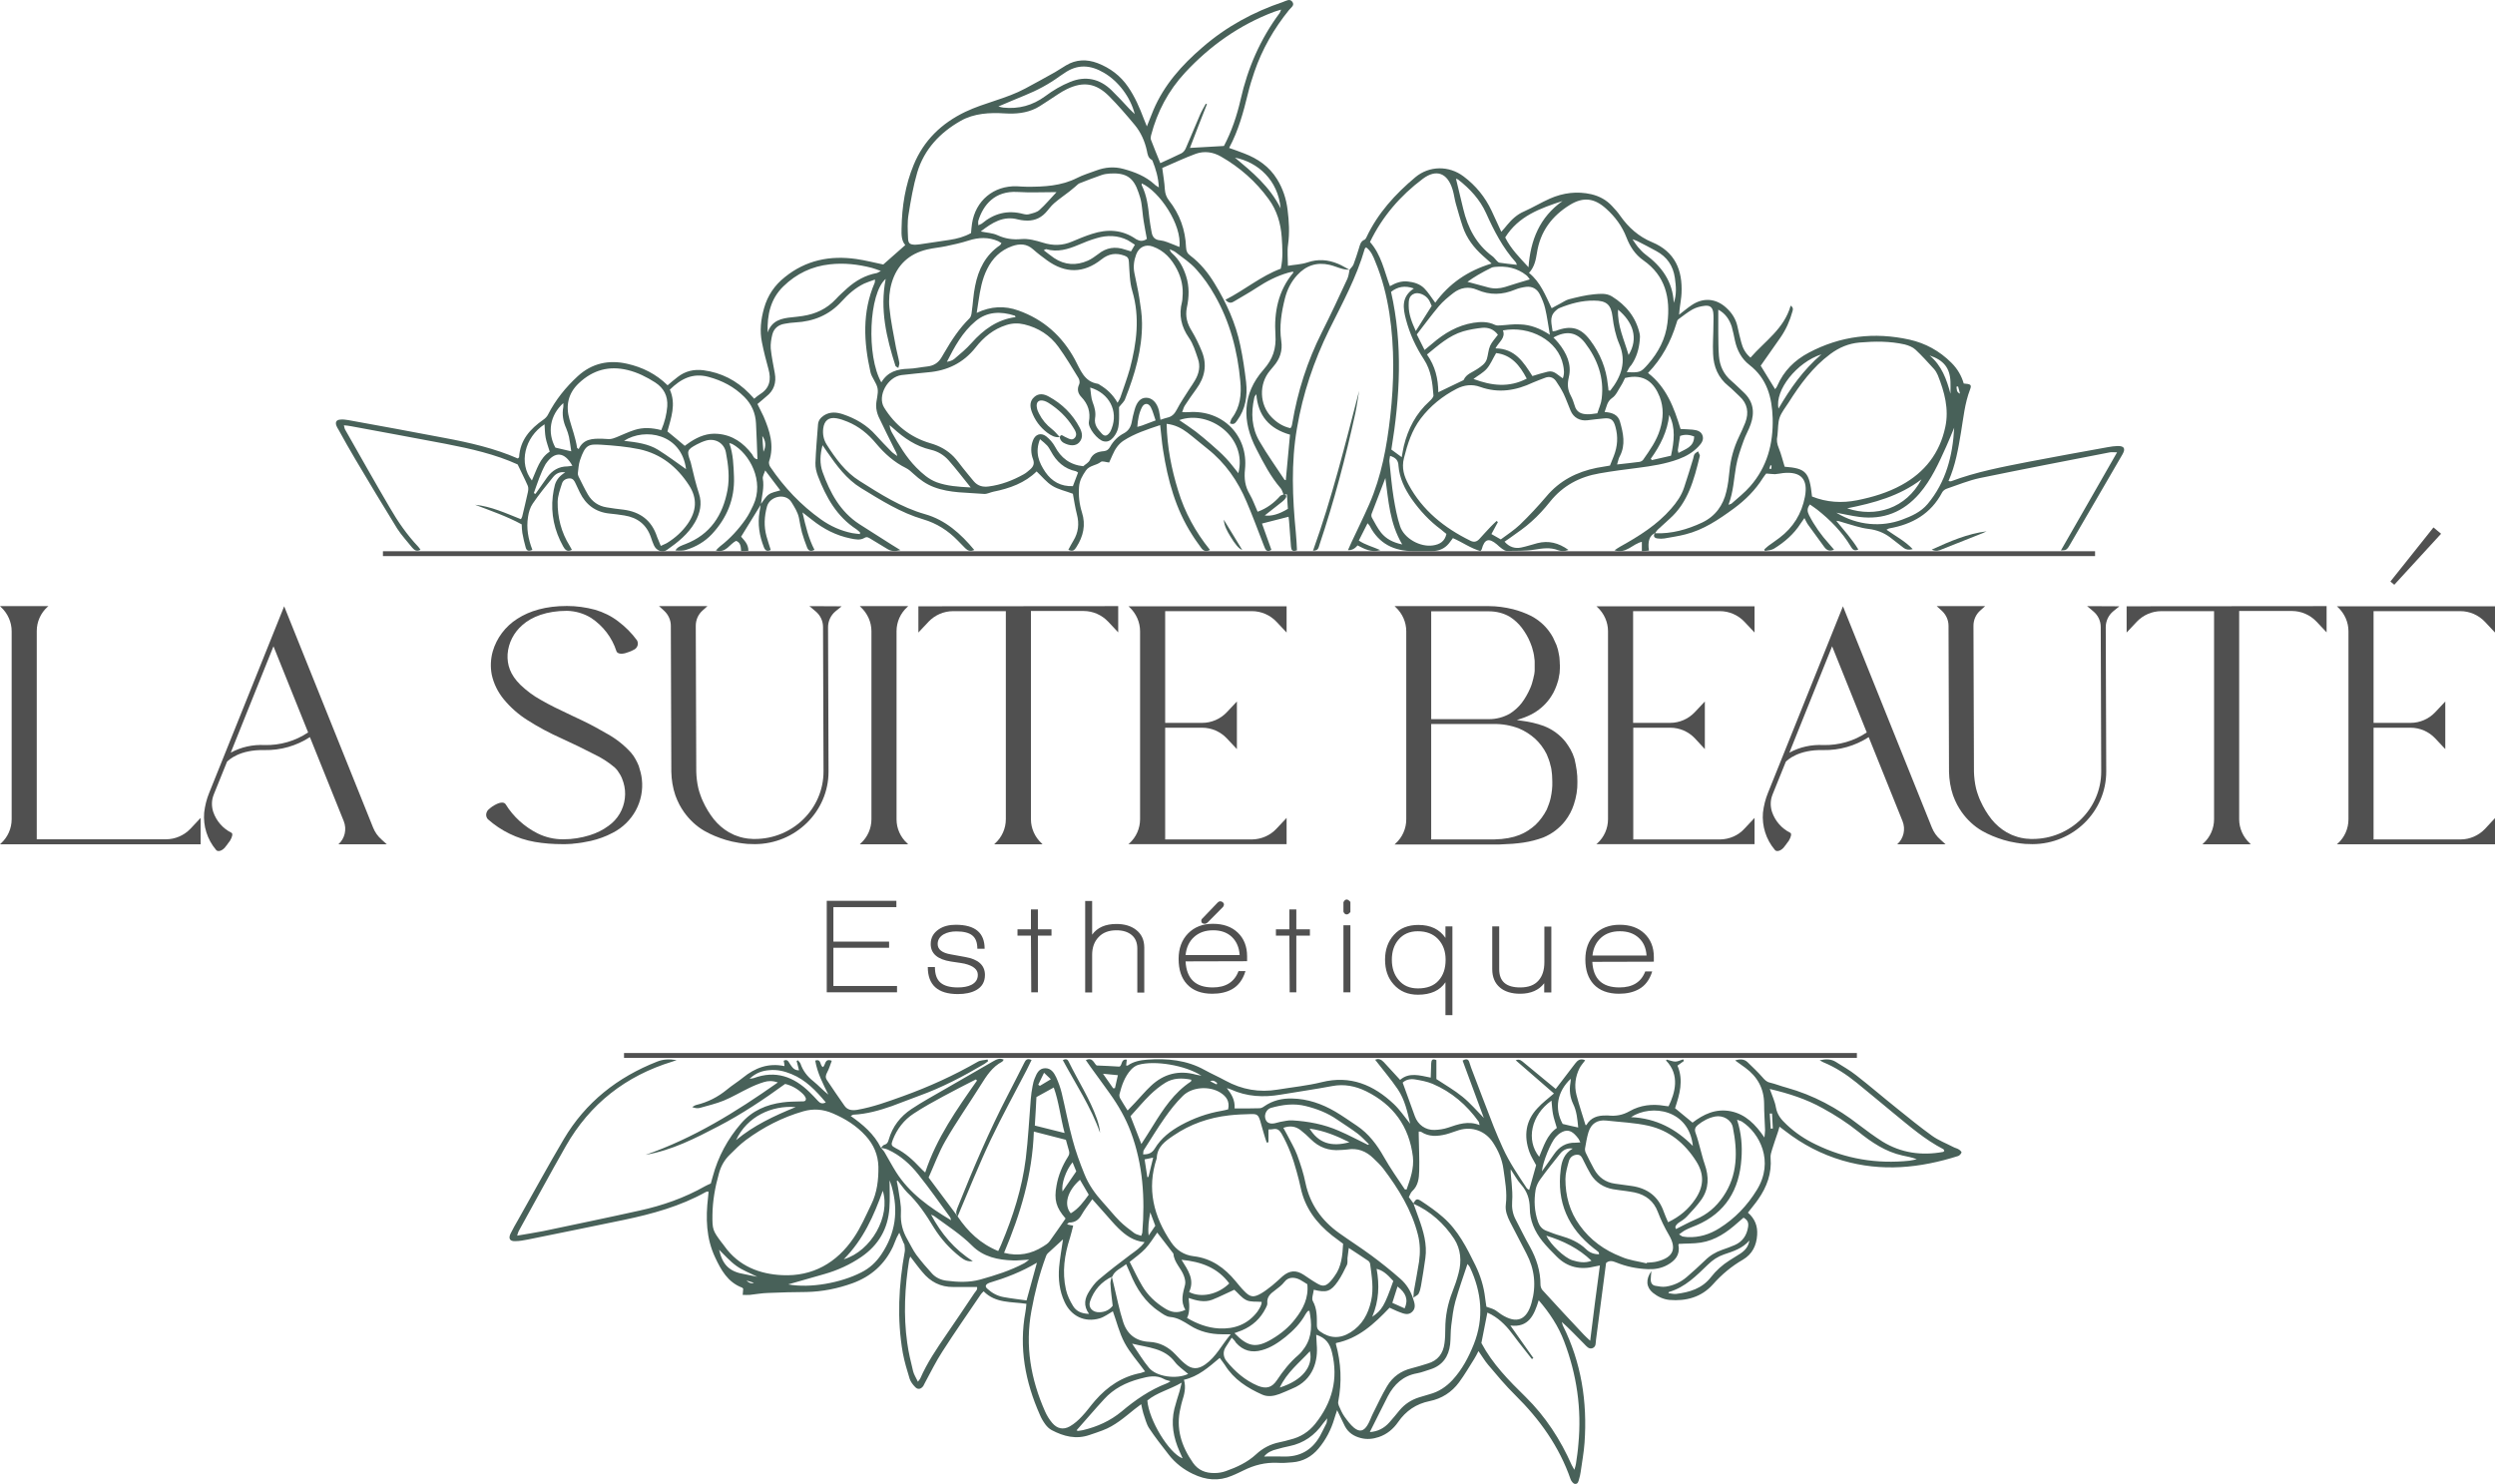 <?xml version="1.0" encoding="UTF-8"?> <svg xmlns="http://www.w3.org/2000/svg" id="Layer_2" data-name="Layer 2" viewBox="0 0 1540.9 916.48"><g id="SuiteBeaute_Logo"><g id="Outline_Fleurs"><path d="m1022.2,329.349c10.2.4,19.8-2.3,29-6.6,8.2-3.9,13-10.6,15-19.2,1-4.1,1.5-8.3,1.9-12.5.7-7.4,2.6-14.4,5.8-21.1,1.4-3,2.8-5.9,4-9,2.3-6.1,1.4-11.7-3.6-16.2-2.3-2.1-4.4-4.4-6.9-6.4-6.3-5.1-9.1-11.9-9.4-19.7-.3-6.1.2-12.2.2-18.2,0-2.5.2-5-.1-7.5-.5-3.2-2-4.4-5.2-4.1-2.6.3-5.3,1-7.5,2.2-3.1,1.7-5.9,4-8.8,6.1-.7.5-1,1.6-1.2,2.4-3.5,11.5-9,21.9-17.6,30.8,11.4,8.8,16.1,21.4,20.1,34.6,2.4.1,4.9.2,7.3.4,2.5.3,5.1.7,6.2,3.4,1.1,2.9-.6,5.1-2.5,7.1-3.4,3.6-7.6,6-12.2,7.7-8.1,3-16.6,4.3-25.1,5.4-7.9,1-15.8,2-23.7,3.4-12.3,2.1-22.7,7.6-30.6,17.5-3.5,4.4-7.3,8.6-11.5,12.3-4,3.7-8.6,6.7-13,9.9-1.1.8-2.2,1.6-3.6,2.5,3,3.4,6.5,4.4,10.3,3.6,3.4-.7,6.6-1.8,10-2.7,6.8-1.7,12.9-.3,19.2,4.2-2.6,1-4.7.8-6.6.1-4.7-1.8-9.4-1.1-14.3-.3-5.6.9-11.5.7-17.2.8-1,0-2-.7-2.9-1.3-1.2-.8-2.2-1.8-3.2-2.7-5-4.2-7.7-3.4-9.4,3-.1.3-.3.5-.8,1.1-6-1.7-11.2-5.5-17-8-1.3,1.6-2.2,3.2-3.6,4.5-2.6,2.5-5.8,3.5-9.4,3.5h-11.2c-12.1.1-21.5-4.5-27.2-15.6-.2-.4-.6-.7-1.3-1.6-1.8,3.7-3.5,7-5.4,10.7,4,2.7,8.5,3.8,13.3,5.9-5.7,1.7-9.9-.8-14.1-2.9q-2.6,3.2-5.9,2.9c.7-1.6,1.4-3.2,2.1-4.7,3.7-7.9,7.6-15.8,11.1-23.8,7.5-17.2,10.8-35.5,12.9-54,2.4-21.2,2.7-42.4-.5-63.6-1.7-11-4.4-21.7-8.7-32-1.3-3.3-2.6-6.6-5.7-8.9-.4.4-.7.6-.8.8-5.1,17.7-13.9,33.8-22,50.1-9.5,19.4-16.3,39.5-19.9,60.8-3.7,21.5-2.8,42.9-.7,64.5.4,3.7.5,7.4.7,10.9-3.1,1.1-3.5-.3-3.7-2.3-.4-5.3-.8-10.6-1.2-15.9-.1-.8-.2-1.5-.3-2.5-5.3,1.4-10.5,2.7-16.4,4.2,1.9,5.2,3.8,10.7,5.8,16.2-1.8,1.2-3.1.9-3.9-.8-.7-1.6-1.3-3.2-1.9-4.8-3.1-8-6.1-16.1-9.5-24-5.4-12.9-13.2-24.1-24.2-32.8-4.2-3.3-8.2-6.8-12.4-10-3.6-2.7-7.6-4.8-12.8-5.4.3,14.4,3,27.9,7.1,41.2,4.1,13.5,10.7,25.6,19.7,36.7-2.5,1.3-4.1.6-5.4-1.2-1.9-2.7-3.9-5.3-5.6-8.1-10.3-16-15.1-33.8-18-52.4-.8-4.9-1.1-9.9-1.8-15.4-8.1,2.7-15.8,5.2-22.6,9.6-3.2,2.1-5.3,5.3-6.8,8.8-.7,1.5-1.4,3.1-2.1,4.7-2-.2-4.2-1.1-5.1-.4-2.8,2.3-7.1,2.1-9.3,5.4-2.1,3.1-3.9,6-4.2,10.1-.4,5.4.2,10.6,1.8,15.7,2.5,7.8.8,14.8-3.4,21.4-1.1,1.7-2.1,3.1-5,1.7,1-1.9,2-3.8,3.1-5.6,3.1-5.1,3.7-10.4,2.2-16.2-1.1-4.3-1.8-8.8-2.5-12.8-4.4-1.7-9-2.6-12.7-4.9-3.6-2.2-6.4-5.8-9.7-8.9-7.2,7.1-16.6,10.5-26.6,12.5-2,.4-3.9,1.5-5.8,1.4-10.4-.9-21-.4-31-4.2-4.8-1.8-8.8-4.7-12.5-8.1-1.5-1.4-3-2.8-4.8-3.7-7.3-3.6-13.2-8.9-18.4-15.1-4.9-5.9-10.6-10.6-17.7-13.5-2.2-.9-4.4-1.7-6.7-2.1-4.9-.9-7.7,1.4-8.3,6.4-.4,3.6.3,6.9,2.2,9.9,5.5,8.6,11.5,16.9,20.3,22.4,12.8,8.1,25.6,16.3,40.4,20.5,12.6,3.6,22,12,30.4,22.1-2.4,1.1-4,.5-5.6-1.1-1.5-1.6-3-3.1-4.6-4.7-6-6.2-13.1-10.7-21.3-13.1-14-4.1-26.1-11.8-38.4-19.3-9-5.5-15.1-13.9-21-22.4-.8-1.1-1.5-2.3-2.8-4.1-1.6,6-1.8,11.4,0,16.5,4.6,12.8,10.9,24.6,22.8,32.3,6.6,4.2,13.2,8.4,19.8,12.6,1.5,1,3.1,1.9,5.5,3.4-3.5.9-5.7.7-7.9-.6-3.5-2.1-7-4.2-10.4-6.3-1.2-.7-2.3-1.6-3.8-.7-2.8,1.7-5.7,1-8.7.4-8.9-1.8-16.8-5.9-23.8-11.5-1.7-1.3-3.4-2.6-5.9-4.6,2,8.7,3.8,16.2,7.4,23.1-2.3,1.3-3.7.6-4.5-1.3-1.2-3.1-2.3-6.1-3.2-9.3-.8-3-1.3-6.1-1.9-9.2-.8-3.6-2.7-6.5-4.6-9.6-3.7-6-13.4-3.6-15.1,2.6s-2,12.3-.3,18.5c.8,2.8,1.7,5.6,2.6,8.4-2.2,1.1-3.4.4-4.2-1.6-2.8-7.1-4-14.4-2.7-22,.3-1.5.5-3.1.7-4.6,1.6-2.1,2.9-4.5,4.9-6,1.9-1.4,4.6-1.8,7.2-2.6-3-4-5.9-7.8-9.3-12.3-.7,2.1-1.7,3.7-1.5,5,1,5.5-.6,10.8-1.2,16.1-4,6.5-8,12.9-12.2,19.8,1.7,2.1,4.5,4.4,4.5,8.7-1.5.1-2.9.2-4.5.2-.2-2.7-.2-5.1-3-6.3-4.1,1.7-6.2,7.8-12.6,5.9,1-1,1.8-1.9,2.7-2.6,6.1-4.7,11.3-10.4,15.7-16.7,1.9-2.7,3.3-5.6,4.7-8.6,7-14.8-2.2-31.9-12.9-37.8-.4-.2-.9-.3-1.9-.6,2.5,7,2.6,13.9,2.9,20.9.5,13.7-4.4,25.4-13.6,35.3-4.4,4.7-9.8,7.8-15.8,9.7-2.1.7-4.5.6-6.8.4,1.5-2.4,3.9-3,6.1-3.9,15.5-5.9,23.2-17.9,26.1-33.4,1.4-7.7.5-15.6-1-23.3-1.1-5.7-6.5-8.8-12.1-7.3-2.1.6-4.1,1.5-6,2.5-5.9,3.2-6.1,4-3.9,10.2.2.4.3.9.4,1.3,1.5,6.4,3,12.7,5,18.9,2,6,.7,12-2.5,17.6-4.2,7.3-10.5,12.3-17.2,17-2.9,2.1-6.8.5-8.2-2.9-.7-1.6-1.3-3.2-1.8-4.8-2.7-7.9-8.3-12.2-16.4-13.5-3.1-.5-6.2-.9-9.3-1.2-8.5-.9-14.5-5.4-18.2-13-.9-1.8-1.8-3.7-2.6-5.5-.7-1.6-1.6-3.2-3.6-3.2-2.2,0-4.2,1.1-4.8,3.1-1.2,3.7-2.6,7.5-2.7,11.3-.1,9.7,2.2,18.9,7.4,27.2.5.8.9,1.6,1.4,2.5-2.9,1.6-4.3-.1-5.4-2.1-5.4-9.7-7.7-20.1-6.4-31.1.3-2.3.7-4.7,1.3-6.9,1-3.4,3.3-5.9,6.4-7.7-3.3-.6-5.8.7-7.6,3-4.3,5.3-8.7,10.7-12.5,16.3-1.6,2.3-2.5,5.4-2.9,8.2-1.1,6.9.1,13.7,2.7,20.3-2,1-3.5.8-4.1-1.3-.9-3-1.5-6-2.1-9.1-.3-1.7-.3-3.4-.4-5.3-9.2-5-19.1-8.4-28.8-12.1,10,1,18.9,5.2,28.3,8.9.3-.6.7-1.1.8-1.6,1.2-5,2.4-10,3.5-15,.3-1.3.4-2.8,0-3.9-1.8-4.2-4-8.4-6.3-13.3-13.5-6.2-28.8-9.7-44.3-12.7-19.5-3.7-39-7.3-58.5-10.9-1.4-.3-2.7-.4-4.5-.6.3,1.1.3,1.8.6,2.4,9.2,16.2,18.3,32.4,27.7,48.4,5,8.7,10.7,16.9,17.6,24.2.5.5.9,1.2,1.4,1.9-2.4,1.3-3.8.2-5.1-1.3-3.1-3.9-6.6-7.6-9.3-11.8-8.8-14.2-17.4-28.6-25.9-42.9-3.6-6-7-12.2-10.4-18.3-.5-.8-1-1.6-1.3-2.5-.7-2.1.1-3.4,2.3-3.6,1.7-.2,3.4,0,5.1.3,19.8,3.6,39.6,7.2,59.4,11,15.5,2.9,30.9,6.4,45.3,12.7.4-.4.8-.6.8-.8.6-10.6,6.8-17.4,14.9-23.1,1.2-.8,2.4-2,3-3.3,4.6-9,10.9-16.8,18.3-23.6,8.7-8,19.2-10.3,30.5-7.7,9.4,2.1,17.9,6.3,25,13.3,2.1-1.8,4.1-3.5,6.2-5.1,4.7-3.7,10-4.9,15.9-4.2,11.1,1.5,20.5,6.3,28.3,14.3,1,1,1.9,2.1,3.1,3.3,1.2-1,2.3-2,3.6-2.8,6-3.7,7-9,5.2-15.5-1.5-5.4-2.9-10.9-4-16.4-1.5-7.2-.7-14.3,1.3-21.3,2.2-7.8,6.5-14.1,12.8-19.1,13-10.5,27.9-13.5,44.1-11.2,5.7.8,11.3,2.3,16.7,3.4,4.5-3.9,8.9-7.8,13.6-12-2.4-2.7-2.4-6.5-2.3-10.2.2-13.6,2.3-26.9,7.5-39.4,6.2-15,17.1-25.6,31.9-32.7,12-5.7,25.3-8.1,37-14.4,6.2-3.3,12.3-6.7,18.4-10.1,2.3-1.3,4.5-2.9,6.8-4.2,6.2-3.7,12.7-3.9,19.4-1.4,7.8,3,14.2,7.8,18.9,14.7,4.2,6.1,7.1,12.8,9.7,19.7.5,1.4,1.2,2.8,1.9,4.7,1.5-3.7,2.7-6.9,4-10,6.6-15.6,17.6-27.9,30.3-38.8,14.7-12.8,31.5-21.9,49.9-28.1,1.8-.6,4-2.2,5.6-.1,1.7,2.2-.8,3.6-2,5.1-9.3,11.5-16.6,24.2-21.4,38.2-1.5,4.4-2.9,8.9-4,13.5-2.8,11.4-5.8,22.7-11.6,33.5,3.3,1.2,6.3,2.2,9.3,3.4,8.4,3.2,15.5,8.1,20.3,15.9,3.6,5.8,5.7,12.2,6.5,18.9.9,7.1,1.3,14.3.3,21.5-.6,4.1-.1,8.4-.1,13.1,4-.7,8.2-.8,12.1-2.1,6.5-2.2,12.6-1.7,18.7.8,2.5,1,4.8,2.5,7.3,3.8-1.5-.2-3-.2-4.4-.6-2.7-.7-5.3-1.9-8-2.5-7.8-1.8-14.5.4-19.9,6.3-3.8,4.1-6.2,8.9-7.6,14.3-2.2,8.7-3.6,17.4-2.3,26.4.9,6-.8,11.1-4.7,15.6-.8.9-1.6,1.9-2.4,2.9-6.8,8.2-6.4,20.9,1.1,28.6,3.3,3.4,7.1,5.8,11.7,6.8.4-.7.6-.9.7-1.2.2-.6.3-1.2.4-1.8,3.3-19.7,9.3-38.4,18.3-56.3,5.5-10.9,10.6-21.9,15.7-32.9.8-1.8,1-3.8,1.4-5.7.8-1.1,1.9-2,2.4-3.2,1.2-3.2,2.3-6.5,3.3-9.8.7-2.2,1-4.6,3.7-5.6.4-.2.7-.9,1-1.4,7-14.9,17.8-26.7,30.2-37.1,8.6-7.2,20.8-7.3,29.8-.5,7.5,5.6,13.3,12.7,17.3,21.2,1.9,4.1,3.8,8.2,6,13,1.5-1.7,2.6-2.9,3.6-4.2,2.9-3.5,6.1-6.5,10.5-8.4,5.4-2.4,10.5-5.5,15.9-7.9,8.2-3.6,16.8-4.7,25.6-2.7,5,1.2,9.3,3.5,12.8,7.3,1.8,1.9,3.6,3.9,5.1,6.1,5.1,7.2,11.4,12.8,19.6,16.2,14.2,5.9,18.9,17.3,18.2,31.6-.1,2.8-.7,5.6-1,8.4-.2,1.3-.3,2.6-.5,4.8,3-2.3,5.2-4.2,7.6-5.8,7.1-4.9,15-4.4,21.4,1.4,3.6,3.2,6.1,7.1,7.1,11.9.7,3.2,1.4,6.4,2.3,9.6.9,3.5,2.5,6.7,5.7,9.4,8.9-10.2,20.8-17.8,24.8-32.1,1.9,1.3,1.4,2.5,1.1,3.6-1.6,5.8-4,11.2-7.4,16.1-4.1,5.9-8.2,11.8-12.2,17.4,3,4.9,5.9,9.6,8.9,14.5.4-.6,1.1-1.3,1.4-2.2,4-9.1,10.5-15.6,19.3-20.3,19.8-10.5,40.6-12.9,62.3-8.1,9.8,2.2,18.5,6.9,25.9,14.3,3.8,3.8,6.2,8,7.6,12.8,4.4.3,5,.8,3.9,3.7-3.3,8.6-4.1,17.6-5.6,26.5-1.7,10.2-3.4,20.3-7.7,30,.6.1,1.1.3,1.5.2,15.6-5.9,31.9-8.9,48.1-12.1,16.3-3.1,32.6-6.1,48.8-9,2-.4,4-.6,6-.7,4.1-.1,5.1,1.6,3,5.2-10.8,18.7-21.7,37.3-32.5,55.9-.6,1.1-1.3,2.2-2.3,2.9-.7.5-1.9.3-3.2.5,11.7-20.3,23-40.2,34.7-60.6-2.1,0-3.3-.2-4.4,0-26.8,5.2-53.7,10.4-80.4,15.9-7,1.5-13.7,4.3-20.5,6.6-1.1.4-2.2,1.3-2.7,2.2-7,13.3-18.5,19.8-32.8,22.3-.4.1-.8.4-1.6.8,5.6,4,11.5,7,16.2,12q-3.4.9-5.5-.7c-2.9-2.2-5.6-4.4-8.5-6.6-3.9-2.9-8.3-4.6-13.3-5.2-5.2-.6-10.3-2.5-15.4-3.9-1.4-.4-2.8-1-4.5-1.1,4.7,5.8,9.7,11.3,13.6,17.7-2.6,1.3-3.7-.2-4.7-1.9-5.4-9-12.6-16.3-20.7-22.7-1.4-1.1-3-2.1-4.5-3.2-1.9,2.4-1.7,4.3-.5,6.7,3.3,6.4,7.5,12.3,12.3,17.6,1,1.1,2,2.3,3.1,3.6-2.8,1.3-4.6.3-6-1.6-3.3-4.5-6.6-9-9.9-13.6-.9-1.2-1.5-2.6-2.4-4.3-.9,1.3-1.6,2.3-2.3,3.3-4.2,6.6-10,11.6-16.5,15.6-1.6,1-3.7,1-5.6,1.4-.1-.3-.3-.6-.4-.9.9-.8,1.7-1.6,2.6-2.3,2.3-1.7,4.6-3.2,6.8-4.9,8.5-6.4,13.7-14.9,15.7-25.3,2.1-10.9-2.4-15.8-13.4-14.7-1.7.2-3.4.6-5.1.7-1.7,0-3.3-.3-5.4-.4-.6.8-1.4,1.7-2,2.7-4.7,7.5-10.8,13.6-18,18.9-9.3,6.8-18.7,13.2-30,16-4.2,1.1-8.6,1.7-12.9,2.5-1.4.2-2.8.2-4.2,0-2.5-.3-2.7-1.8-1.5-3.7v.5Zm-229.5-24c1.5,0,2.1.8,1.4,2.1-.5.9-1.3,1.7-2.2,2.4-3.6,2.9-7.2,5.7-10.8,8.5,3.9.6,8.8-.7,14.3-4.1-.2-2.9-.4-5.9-.6-8.9h-2.1c-.6-1.3-.9-2.7-1.7-3.7-6.3-7.3-10.7-15.8-15-24.2-9-17.2-8.9-34.1,4.4-49.2,5.7-6.4,7.9-13,7.3-21.6-.9-13.8,1.7-27.1,11-38.2.1-.1,0-.3-.1-.7-1,.2-2.1.4-3.1.7-7,2-13.3,5.3-19.4,9.3-4.4,2.9-9.1,5.5-13.6,8.2-1.5.9-3.2,2-5.7-.8,12-6.1,22-14.7,34.2-19.2,1.5-6.6,1-13,.6-19.4-.6-8.6-3-16.7-8.1-23.6-7.9-10.9-17.8-19.6-29.5-26.3-4.9-2.8-10.2-3.5-15.4-1.7-7.1,2.6-14,5.9-20.8,8.8.6,4.8,1.4,9,1.6,13.2.2,2.6.9,4.7,2.5,6.8,6.7,8.5,10.2,18.2,10.6,29,.1,2.3.8,3.8,2.6,5.1,6.2,4.7,11,10.6,15,17.2,7.3,11.9,13.1,24.6,15.9,38.3,1.6,7.5,2.7,15.1,3.6,22.7.9,8.4-.3,16.5-5.5,23.6-1,1.3-1.8,3-4.5,1.8.4-1.2.6-2.4,1.3-3.3,5.1-6.8,5.9-14.6,5.1-22.8-1.7-18.7-6.4-36.6-15.8-53-3.2-5.7-7-11.1-11.4-16-3.6-4.1-8.4-7.2-12.8-10.6-1-.8-2.4-1.2-3.6-1.8.3,1.3,1,2.1,1.7,2.7,4.2,3.8,6.7,8.5,8.4,13.8,2.1,6.5,1.9,13,.5,19.5-1.1,5.5.2,10,3.1,14.6,2.4,4,4.4,8.2,6.2,12.6,3.3,8.2,1.8,15.9-3.4,23-2.5,3.4-4.9,6.9-7.2,10.4-.7,1.1-1,2.4-1.6,4,1.7,0,2.8.1,3.9,0,21-1.6,37.1,14.4,34.9,35.3-.6,5.7,0,10.5,2.9,15.4,2,3.4,3.3,7.3,4.9,10.8,5.8-2.1,10.2-5.5,14-9.8.4-.4,1.3-.5,2-.9Zm-101.6-53.9c0,3.1.2,6.5-.1,9.9-.2,3.3-1.3,6.4-3.6,9-1.5,1.7-3.4,2.8-5.8,2.2-3.7-.8-9.8-8.3-9.1-12,1.1-6.1-.5-11-4.7-15.4-2-2.1-2.8-4.7-1.3-7.8.5-1,.2-2.8-.4-3.8-4-6.5-7.9-13.1-12.4-19.3-5.2-7.2-12.4-11.8-21.1-13.9-3.8-.9-7.4-.8-11.1.4-7.9,2.5-14,7.5-19,13.9-7.6,9.6-17.5,14.3-29.4,15.3-5.4.5-10.9,1.1-16.3,1.7-8.6,1.1-15.1,12.9-10.8,20,6.7,10.9,16.3,18.5,28.6,22.1,5.6,1.6,10.4,4.2,14.4,8.3,2,2.1,3.8,4.6,5.6,6.9,2.3,2.8,4.5,5.6,6.8,8.3,2.4,2.8,5.4,3.7,9.2,3.2,7.7-1,14.8-3.7,21.6-7.5,1.5-.8,2.8-2,4.1-3.1,1.9-1.7,2.7-3.5,1.7-6.2-1.4-3.7-1.5-7.7-.1-11.5,1.4-3.9,4.9-5.2,8.2-2.7,2.1,1.7,4.1,3.9,5.4,6.3,3.7,7,9.2,11.3,17.5,12.2,1.3-1.2,3.4-2.2,4.1-3.9,1.7-4,4.9-5.1,8.6-5.4,2-.2,3-1.1,3.9-2.7,2-3.6,4.9-6.5,8.6-8.4,2.7-1.5,4.1-3.7,4.7-6.6.5-2.6,1-5.2,1.8-7.8,1.4-5.1,3.8-7.5,7.2-7.5,3.6,0,6.7,3,7.9,8.1.4,1.8.6,3.6.9,5.5,1.6-.5,2.9-1,4.2-1.3,2.8-.6,4.4-2.2,5.8-4.8,2.3-4.5,5.3-8.8,8-13.1,1.1-1.7,2.3-3.3,3.3-5.1,2.5-4.2,3.5-8.8,1.8-13.5-1.5-4.4-2.9-9.1-5.5-12.8-4.8-6.9-6.4-14.1-4.3-22.2.2-.9.3-1.9.3-2.8.6-6.1-.6-11.9-3.4-17.3-3.3-6.4-7.9-11.6-15-14.1-4.5-1.6-8.5.4-10.2,4.9-1.4,3.7-1.9,7.6-1.1,11.5,1,5.1,2.2,10.1,3,15.2.8,5.2,1.7,10.5,1.7,15.8.1,16.2-4.4,31.5-10.3,46.4-.5,1.9-2.3,3.3-3.9,5.4Zm303.2,36.1c.9-2.3,1.7-4.1,2.4-6,2.3-5.9,2.7-11.8,1-17.9-1.2-4.5-2.9-5.7-7.4-5.2-3.3.3-6.5.7-9.8,1.1-4.7.6-8.7-1.6-10.5-5.9-1.5-3.5-2.7-7-4.3-10.4-1.4-2.8-3-5.4-4.8-8-1.6-2.2-4-3-6.7-1.9-2.5,1-5,1.8-7.4,2.9-10.6,5-21.3,6.8-32.7,2.7-4.9-1.8-9.9-1.2-14.5,1.2-8.7,4.5-16.2,10.5-22.2,18.4-5.5,7.3-8.1,15.6-10.3,24.3-1.6,6.3.1,11.3,2.8,16.4,8.6,16,22.1,26.8,38.2,34.7,2.2,1.1,3.9.7,5.5-1,2.3-2.5,4.6-5.1,7-7.6,1.2-1.3,2.5-2.4,3.7-3.6.3.2.5.5.8.7-1.3,2.4-2.6,4.8-4,7.4,1.9,1.1,3.6,2,5.8,3.3,4-3,8.2-5.7,11.8-9.1,5.7-5.5,11.2-11.4,16.3-17.4,8.2-9.8,18.8-15.2,31.1-17.7,2.8-.5,5.4-.9,8.2-1.4Zm124.8,19.1c9,3.6,18.4,4.2,27.9,2.3,9.5-1.9,18.9-4.7,27.4-9.4,14.3-7.8,23.6-19.7,27-35.8,2.4-11.1-.5-21.7-4.6-32-.6-1.4-1.4-2.8-2.5-4-3.7-4-7.3-8.1-11.3-11.8-1.7-1.6-4.3-2.6-6.6-3.2-9.2-2.1-18.6-2-28-1.2-6.8.6-12.6,3.1-18,7.1-10.9,8.1-18.7,18.8-25.8,30-1.9,3-4.3,5.9-5.5,9.2-1.1,3.2-.9,6.9-1.3,10.4,0,.3,0,.6-.1.9-.6,2.7-.2,5.1.9,7.7,1.5,3.7,2.4,7.6,3.6,11.4,13.2,1,15.3,3.3,16.9,18.4Zm-403.4-190.9c-.3-6.2-1.9-11.4-3.9-16.4-.1-.3-.3-.6-.6-.7-2.2-1.2-2.5-3.5-2.9-5.6-1.3-5.9-3.7-11.3-7.5-15.9-5.1-6.1-10.3-12.2-15.9-17.8-8-8-15.9-9.2-26-4.3-3.8,1.8-7.2,4.4-10.7,6.6-2.8,1.7-5.4,3.7-8.3,5.2-6,3-12.5,3.6-19.2,3.2-9.5-.6-19.1-.1-27.4,4.6-12.7,7.2-22.5,17.5-26.8,31.8-2.5,8.5-4,17.3-5.4,26.1-.8,4.7-.5,9.6-.3,14.5.1,3.3,1.1,4,4.3,4.1,1.1,0,2.2-.2,3.3-.3,6-.9,12-1.8,18.1-2.7,4.6-.7,9.1-1.9,13.2-4.2.2-2,.3-3.9.6-5.8,2.1-14.2,13.4-23.6,27.7-23.1,2.2.1,4.4.3,6.5.3,10.5,0,20.9-.5,30.6-5.4,3.7-1.9,7.8-3.1,11.8-4.6,5.6-2.1,11.2-2.6,17-1,7,1.9,13.6,4.5,19.1,9.5.5.6,1.3,1,2.7,1.9Zm-247.9,133.8c1.4,2.9,2.7,5.3,3.8,7.7,3.8,8.9,6.7,17.9,3.4,27.7-.3,1,.1,2.5.7,3.4,8.6,12.7,18.9,23.6,31.4,32.5,5.8,4.1,12.2,7,19.2,8.4,1.6.3,3.2.4,4.8.6,0-.8.1-1,0-1.1-.7-.6-1.4-1.3-2.1-1.8-12.2-7.9-18.8-19.8-23.8-32.8-1-2.6-1.7-5.5-1.6-8.2.3-7.9,1-15.9,1.6-23.8.2-2.5,1.6-4.2,3.7-5.6,3.8-2.4,7.8-2,11.7-.7,7.8,2.6,14.8,6.7,20.3,12.9,3.1,3.5,6.4,6.8,9.7,10.2,1,1,2.3,1.8,3.5,2.7-.2-1.7-1-2.9-1.6-4.1-3.3-6.7-6.7-13.4-9.9-20.2-.9-2.1-1.5-4.5-1.5-6.8,0-3.6,1.5-7.2.9-10.6-.6-3.5-3.6-6.6-4.4-10.1-4.2-18.6-5.2-37.1,2.6-55.2.2-.4.1-.9.2-2-2.5.9-4.7,1.6-6.7,2.5-5.4,2.6-9.9,6.6-13.9,11-7.7,8.5-17.4,12.4-28.6,13-2.2.1-4.4.4-6.5.8-3.9.6-6.7,2.8-7.7,6.6-.7,2.8-1.2,5.9-1,8.7.5,5.1,1.6,10.1,2.5,15.2,1.1,5.9-.5,10.8-5.3,14.5-1.7,1.4-3.4,3-5.4,4.6Zm222.4-.8c.9-1.6,1.4-2.3,1.7-3.2,2-5.9,4.2-11.8,5.9-17.8,4.2-15.9,6.3-31.8,1.5-48-1.7-5.7-1.7-12-2.1-18-.1-2.1-.8-3.2-2.6-3.8-5.3-2-9.9-1.3-14.4,2.3-11,8.7-22.3,8.7-33.6.5-2.9-2.1-5.8-4.3-8.5-6.7-4-3.6-8.3-3.7-13.1-2-7.2,2.6-12.1,7.5-15.4,14.2-3.1,6.2-4.3,13-5.3,19.8-.3,2.2-.7,4.4-1.1,7.2,8.8-4.2,17.3-4.5,25.7-1.5,15.5,5.5,27,15.7,34.9,30.2,3.4,6.2,5.6,13.8,14.3,15.1.4.1.8.4,1.2.7,4.2,2.5,7.9,5.8,10.9,11Zm314.5-18.9c8.2.3,8.6.2,13.1-4.9,6.4-7.3,10.8-15.6,12-25.4,1.9-15.6-1.2-29.2-14.9-38.8-5-3.5-8.2-8.4-10.4-14.1-2.7-7-7.1-12.9-12.6-17.8-7.3-6.6-14.1-7.3-22.2-2.4-11.3,6.9-18.5,16.6-20.5,29.8-.7,4.3-1.5,8.6-4.9,12.3,7.1,5.7,10.1,13.8,14,21.8,1.9-1.1,3.6-1.9,5.2-2.8,1.8-.9,3.5-2.2,5.4-2.7,5.1-1.3,10.3-2.6,15.6-3.1,3.6-.3,7.6-.8,11,1.3,8.7,5.4,14.8,12.8,17.1,22.9.3,1.3.3,2.8.1,4.2-.5,5.5-2,10.7-5.2,15.3-1.2,1.2-1.9,2.7-2.8,4.4Zm-460.4,6.3c4-6.7,10-8.2,16.7-8.4,3.9-.1,7.7-1,11.6-1.4,3.8-.4,6.8-2.1,8.8-5.5.6-1.1,1.3-2.1,1.9-3.2,4.4-7.6,9.2-14.9,15.5-21.1.8-.8,1.2-2.4,1.3-3.6.8-5.4,1-10.9,2.1-16.2,2-10.3,6.4-19.2,15.4-25.3.3-.2.5-.7.9-1.3-.8-.4-1.4-.9-2-1.2-6-2.6-12.1-2.4-18.3-.4-4.6,1.5-9.3,2.5-14,3.5-3.8.8-7.7,1.1-11.5,2-11.3,2.6-18.8,9.7-22,20.7-1.4,4.8-1.9,10.2-1.4,15.2.8,8.4,2.6,16.6,4.1,24.9.6,3.1,1.5,6.1,2,9.1.2.9-.3,1.9-.6,3.3-1-.7-1.7-.9-1.8-1.4-5.5-17.3-9.7-34.7-6-53.6-10.4,8.9-12,47.6-2.7,63.9Zm376.9-73.4c-2.4-2.1-3.9-3.4-5.4-4.8-5.6-5-10-10.8-12.4-17.9-1.6-4.7-2.9-9.5-4.3-14.3-.8-2.9-1.1-5.8-2-8.7-3.1-10.2-10-12.9-18.4-6.6-13.9,10.4-25,23.3-32.6,39,7,7.9,8.8,17.9,12.3,27.3,3.6-2.1,7.1-3.3,11-2.9,3.8.4,7.5,1.5,10.2,4.2,2.5,2.5,4.4,5.7,6.8,8.9,8.5-11.7,19.9-19.7,34.8-24.2Zm-186.3-71.4c7.3-.4,14.1-.8,21-1.2,4.7-8.9,8-18.6,10.3-28.7,4.4-19.5,12.2-37.4,24.1-53.4.3-.4.4-1,.9-2.1-1.9.6-3.2.9-4.5,1.4-21.3,8.1-39.4,20.9-54.8,37.5-10.3,11.1-17.2,24.1-21,38.7-.2.9-.4,1.9-.1,2.7,1.8,4.8,3.8,9.5,5.8,14.5,4.7-2.2,8.9-4,13.1-6.1,1.1-.6,2.1-1.8,2.6-3,3-6.9,5.8-13.8,8.8-20.7,1-2.4,2.4-4.6,3.6-6.9.2.1.5.2.7.3-3.6,9-7,17.9-10.5,27Zm-326.8,245.8c1.6-.8,2.9-1.2,4-1.9,5-3.1,9.2-6.9,12.6-11.7,5.4-7.8,6.2-15.6.8-23.9-7.4-11.4-17.3-19.3-30.6-22.2-7.7-1.6-15.8-2.3-23.7-2.8-7.6-.4-9.7-.2-13,9.6-.8,2.5-1,5.2-1.3,7.8-.1.7.1,1.6.4,2.2,1.9,3.8,3.7,7.6,5.8,11.2,2.6,4.4,6.5,7.1,11.6,7.9,3.4.6,6.8,1,10.2,1.4,10.4,1.3,17.6,6.6,20.9,16.8.7,1.8,1.5,3.5,2.3,5.6Zm300.2-189.6c-.7-3.8-1.4-7.4-2-11.1-.6-3.7-.8-7.4-1.4-11.1-.3-2.1-1-4.3-1.7-6.3-3.1-9.4-7.6-12.4-17.5-11.9-1.9.1-3.8.4-5.5,1-4.6,1.6-9.1,3.3-13.6,5.1-.9.4-1.6,1.3-2.5,2-1.2,1-2.3,1.9-3.5,2.9-3.2,2.5-6.5,4.7-9.6,7.4-2,1.7-3.5,4-5.3,5.9-3.6,3.8-8,5.2-13.2,4.7-1.2-.1-2.5-.3-3.7-.6-9.2-2.5-16.1,2-23.1,7.4,3.7.8,7.3.9,10.3,2.3,4.8,2.2,9.4,2.9,14.8,2.4,4.3-.4,9,.9,13.2,2.2,6.3,2,12.2,1.9,18.2-.7,4-1.7,8.1-3.4,12.2-4.7,9.5-3.1,18.8-2.7,27.3,3.3,2.2,1.2,4.1,1.5,6.6-.2Zm-299.9,118.1c2.2-5.2,3.3-9.8,3.7-14.7.4-6.4-2.1-11.2-7.4-14.7-5.3-3.4-10.9-6.2-17-7.7-11.5-2.8-21.5-.1-30.2,8.1-6.7,6.3-8.2,14-5.8,22.3,1.6,5.8,3.8,11.5,4.7,17.6,0,.2.4.3,1,.8,2.9-6.3,8.5-6.5,14.3-6.4,1.7,0,3.4.3,5.1.2,1.3-.1,2.6-.6,3.9-1.1,3.7-1.5,7.4-3.3,11.2-4.5,5.3-1.7,10.7-1.4,16.5.1Zm14.5,9.7c.9-.7,2.2-1.6,3.4-2.4,5.2-3.4,10.7-5.6,17.1-5,9.1.8,15.7,5.6,21,12.5.8,1.1,1.1,2.9,3.4,3.2-.3-7.6-.5-14.9-.9-22.2-.3-6.3-2.7-11.8-7.2-16.3-6.2-6.2-13.6-10.1-22.2-12.4-9.7-2.6-17,1.2-23.8,7.9,4,9,.7,17.6-1.5,25.8,3.9,3.2,7.2,5.9,10.7,8.9Zm534.3-68.6c-1.1-6.2-1.7-11.2-2.9-16.2-.7-3-1.9-5.9-3.3-8.7-1.7-3.4-4.6-5.1-8.4-4.7-2.3.3-4.7.8-6.8,1.7-7.9,3.3-15.6,3.6-23.6.1-5.1-2.2-10.2-1.4-14.6,2-3.2,2.5-6.4,5.1-9,8.2-4.7,5.6-9,11.5-13.6,17.4,1.6,3.2,3.1,6.2,4.8,9.6,1.9-1.6,3.3-2.7,4.7-3.9,7.4-6.4,15.6-11.3,25.5-12.9,4.5-.7,9-.8,13.3,1.3,1,.5,2.3.4,3.5.3,4-.2,8-.9,12-.6,6.4.2,12.2,2.4,18.4,6.4Zm104-15.5v14.1c.1,4.8,0,9.7.4,14.5.5,6.1,2.9,11.4,7.8,15.5,2.6,2.2,5,4.7,7.5,7,6,5.6,6.9,12.3,4.3,19.7-1.2,3.5-3.2,6.8-4.4,10.3-1.8,5.1-3.7,10.3-4.6,15.6-1.4,7.8-1.6,15.7-4.7,23.8,1.1-.4,1.7-.5,2.1-.9,3.8-3.4,7.9-6.6,11.3-10.5,10.5-12,14.3-26.3,13.9-42-.4-13-3.5-24.6-14.4-33-4.8-3.7-7.6-9-8.9-15-.6-2.9-1.2-5.8-2-8.7-1.5-4.5-4-8.1-8.3-10.4Zm-201.9,86.4c2.1,1.5,4,2.9,6.4,4.7.5-2.7.8-4.9,1.3-6.9,2.6-10.7,7.5-20.1,15.8-27.6,1.1-1,2.5-2.5,2.5-3.6-.6-7.8-1.4-15.4-5.9-22.3-5-7.6-8.8-15.9-11.1-24.7-1.8-6.9-3-13.9,4.9-19.1-5.6-2-10-1.1-14.1,2.1,7.4,32.5,5.5,65,.2,97.4Zm-385.2-72.3c2.6-7.5,8.6-8.8,15.1-9.4,2.2-.2,4.3-.5,6.5-.8,8-1.2,14.9-4.4,20.5-10.4,2.2-2.4,4.7-4.6,7.1-6.8,5.2-4.6,11.1-8,18.1-9.3.6-.1,1.2-.6,2.6-1.3-2.3-.8-3.9-1.5-5.5-1.9-8.5-2.2-17.2-3.2-26-2.2-11.1,1.2-20.7,5.8-28.7,13.6-7.9,7.7-10.1,17.5-9.7,28.5Zm524.6,81.5c5.1-.6,9.5-1,13.8-1.6.8-.1,1.8-.6,2.3-1.3,4.1-5.9,8.3-11.7,10.4-18.7,2.1-6.8,2.4-13.5-.2-20.2-3.3-8.3-9.2-14.6-21.4-11.6-.8,1.6-1.5,3.3-2.5,4.8-1.7,2.6-3,5.9-5.4,7.5-3.3,2.3-3.4,5.4-4.7,8.7,4.5.3,8.3,1.6,9.5,6,2,7.1,3.6,14.2-.1,21.3-.8,1.3-1,2.9-1.7,5.1Zm-5.3-45.7c.4,0,.7.1,1.1.1,6.8-8.6,10.2-18,5.5-28.9-2.3-5.4-3.4-11-4.1-16.7-.9-7.5-3.7-10-11.4-10-7.5-.1-14.5,1.8-21.4,4.6-1,.4-1.8,1.2-2.6,1.9-3.9,3.8-2.1,8.1-1.6,12.5,1-.2,1.5-.2,1.9-.3,9.4-3.6,15.4-2.1,21.3,5.8,6.1,8.1,9.9,17.3,10.9,27.5.2,1.1.3,2.3.4,3.5Zm-68.3-34.4c-2.5-3.4-5.9-4.6-9.6-4.3-4,.4-8,1.1-11.9,2.2-8.7,2.6-15.3,8.6-22.3,14.3,5.1,7.2,6.9,14.9,7,23.3,5.4-2.6,10.4-5,15.4-7.4.1-.1.3-.2.3-.3,1.6-3.6,5.4-4.6,8.3-6.6,2.5-1.7,5.1-3.3,6-6.3.8-2.7.9-5.6,2-8.1,1.1-2.4,3.1-4.5,4.8-6.8Zm61.4,48.5c1-3.2,2.4-6.1,2.7-9.1,1.6-12.9-2.6-24.3-10.3-34.4-5.2-6.7-11.5-7.7-19.5-3.3,1.1,1.2,2.2,2.2,3.1,3.4,5,6.2,8.3,13.2,6.4,21.1-1,4.3-.8,7.7,1.2,11.4,1,1.9,1.8,4,2.4,6.1,1.1,4.1,4,5.3,7.7,5.4,1.9.1,3.8-.3,6.3-.6Zm-128,26.3c-.2,1.5-.5,2.5-.4,3.6.8,7.4,1.4,14.8,2.6,22.2,1,6,2.1,12,4,17.7,2.5,7.5,12.4,13,20.3,11.8,4.1-.6,7.3-2.4,8.3-7.1-1.2-.9-2.2-1.8-3.3-2.7-7.1-5.2-13-11.6-18.1-18.8-4.3-6.2-7.6-12.9-8.2-20.6-.1-3.1-1.5-5-5.2-6.1Zm106.7-47.9c1.1-3,.7-5.5.2-8.1-3-15.3-20.7-24.6-37.2-21.5,1.8,4.7-2.5,7.1-4.6,11.1,12.1.1,17.4,8.6,22.8,17.1,3.3-1,6.4-2,9.5-2.7,3.9-1,6.2,2.2,9.3,4.1Zm-365.7,67.4c-5-6.2-9.1-11.6-13.6-16.7-2.9-3.3-6.7-5.6-11.1-6.6-9.1-2.1-16.5-7.2-23.2-13.3-.7-.7-1.5-1.2-2.2-1.9.2,1.8.7,3.2,1.4,4.5,4.4,7.7,8.7,15.2,15.1,21.7,3.9,3.9,7.6,7.2,12.6,9.1,6.4,2.3,13.1,2.8,21,3.2Zm299.7-190.7c1.5,6.4,3,12.5,4.5,18.7,2.8,11.7,8.1,21.9,18,29.2,1,.7,1.7,1.8,2.6,2.7.5.5,1.1,1.2,1.8,1.3,3.5.5,6.9.9,10.7,1.3-.3-.8-.4-1.3-.7-1.6-8-8.9-13.4-19.4-18.3-30.3-3.8-8.4-9.9-15-17.2-20.7-.4-.3-.9-.4-1.4-.6Zm307.7,153.8c-1.6,3.9-3.2,7.8-4.9,11.6-4.6,10.2-9.2,20.5-16.6,29.1-9.9,11.4-22.2,16.3-37.1,14.4-4.7-.6-9.3-1.7-14.2-2.6,13.4,8.1,28.1,8.9,40.6,4.3,5.9-2.2,11.6-4.7,15.8-9.7,11.3-13.5,15.5-29.8,16.4-47.1Zm-506.1-193.7c-2.6-10.4-10.1-20.3-19-25.5-8.3-4.9-16.4-5.5-24.6.3-.9.6-1.8,1.2-2.7,1.8-6.7,4.9-14,8.8-21.7,11.9-5.2,2.1-10.3,4.3-16.2,6.8,1.5.4,2.2.6,3,.7,9.6,1,18.1-1.3,26-7.1,4.7-3.5,9.9-6.6,15.4-8.8,9.4-3.8,18.1-2,25.5,5.2,3.8,3.7,7.4,7.6,11,11.5.9.9,2,1.9,3.3,3.2Zm93.3,226.1c.9-9.4,1.7-18.8,2.6-28.1-12.7-3.6-19.8-11.7-20.8-25-.7.8-1.2,1.6-1.3,2.4-2.1,9.3-1.6,18.5,3.3,26.8,4.7,8.1,10.2,15.7,15.3,23.5.1.3.5.3.9.4Zm-141.6-177.9c-8.7,0-16.5.4-24.2-.1-13.9-.8-21.1,8-24.1,17.8-.2.7,0,1.6,0,2.8,1-.5,1.6-.7,2.1-1,7.6-6.4,16-8.6,25.7-6,1.2.3,2.6.5,3.7.1,2.2-.6,4.7-1.1,6.3-2.6,3.6-3.2,6.7-7,10.5-11Zm312.5,5.5c-13.8,4.5-27.2,9.3-35.4,22.5,3.5,7.1,9,12.5,14.4,18.4,1.2-16.8,6.9-30.9,21-40.9Zm-320.4,30.4c2.3,1.7,4.3,3.4,6.4,4.8,6.6,4.4,13.7,4.8,20.9,1.6,2.2-1,4.3-2.5,6.3-4,5.1-4.1,10.6-4.9,16.7-2.8,1.1.4,2.3.7,3.6,1.1.8-1.4,1.5-2.6,2.4-4.1-1.6-1-3-2-4.4-2.8-6.2-3.1-12.7-3.2-19.1-1.3-3.9,1.1-7.7,2.6-11.4,4.2-6.4,2.7-12.9,4.7-20,2.6-.2.1-.5.3-1.4.7Zm83.7,104.9c3.6,2.5,7,4.7,10.2,7.1,3.2,2.5,6.3,5.1,9.4,7.8,3.2,2.8,6.4,5.6,9.2,8.6,2.7,2.8,5,6,7.7,9.3,5.7-22.1-17.9-39.4-36.5-32.8Zm-23.2-146.2c0,.5-.1,1,.1,1.3,3.1,6.3,3.9,13.1,4.6,19.9.3,2.9.9,5.8,1.4,8.8.5,3.1,1.9,4.9,5.4,5.2,2.9.3,5.6,1.7,8.4,2.7,1.1.4,2.2.9,3.4,1.4,1.7-13.8-12.4-34.4-23.3-39.3Zm218.9,104.8c-2.2,3.7-3.5,7.1-5.8,9.7-2.2,2.5-5.3,4.1-8.2,6.3,11.2,4.2,21.9,5.5,32.9-.2-4.3-8.3-9.6-14.7-18.9-15.8Zm20.8-45.5c-.7-.9-1.3-1.9-2.2-2.6-5.7-4.5-12.3-5.8-19.4-5.1-.8.1-1.6.2-2.3.6-2.8,1.4-5.5,2.8-8.2,4.4-2.1,1.2-4.1,2.6-6.4,4.2,4.7,1.3,8.9,2.4,13,3.5,3.4.9,6.8.7,10.2-.3,4.9-1.6,9.9-3.1,15.3-4.7Zm-302.5,98.7c-3.3,8.3-.6,14.5,3.3,20.3,4,5.8,9.6,9,17,8.7,1.1-3,2.2-5.7,3.2-8.4-.6-.3-.9-.7-1.3-.8-7.2-1.5-12.1-6-15.5-12.4-.7-1.2-1.4-2.5-2.3-3.5-1.1-1.2-2.4-2.2-4.4-3.9Zm-15.1-75.4c-.2-.4-.3-.9-.5-.9-8.7-2.8-17.1-2.6-24.3,3.5-8,6.7-12.9,15.7-17.6,25,1.8-.3,3.4-.8,4.6-1.8,3.7-3.1,7.4-6.2,10.6-9.8,7.4-8.3,15.9-14.5,27.2-16Zm228.4,99.4c-2.9,7.4-5.7,14.7-8.5,22.1-.2.6-.2,1.6.1,2.2,1.8,3.2,3.5,6.6,5.8,9.5,3.1,3.8,7.3,6,13,7.2-7.8-13.2-8.5-27.1-10.4-41Zm-527.1,1.5c3-6.7,4.8-13.8,11-17.8-1-3.3-2-5.9-2.5-8.6-.5-2.6-.5-5.4-.7-8.3-12.4,8.1-16.1,24.2-7.8,34.7Zm344.8-57.4c.5,3.4.5,6.4,1.5,9,1.3,3.3,2.1,6.6,1.5,10-.6,4.1,1.7,6.8,4.1,9.4,1.7,1.9,3.2,1.6,4.7-.3.7-.8,1.1-1.9,1.5-2.9,4.1-10.7-1.5-21.7-13.3-25.2Zm-287.9,32.9c7.8.9,15,1.8,21.1,5.6,5.9,3.7,11.5,7.9,17.2,11.9-2.8-21.9-25.4-25.8-38.3-17.5Zm755.4,41.7c17.6,5.9,36.4.1,45.9-17.9-13.7,10.4-29.4,14.6-45.9,17.9Zm-788-35.2c-.5-3.1-.8-6-1.4-8.9-.4-1.8-1-3.6-1.7-5.3-1.9-4.2-2.7-8.6-1.8-13.2.1-.7,0-1.4,0-2.4-8.3,7.5-10,18.2-4.9,27.5,3.2.8,6.2,1.5,9.8,2.3Zm680.9-91.7c1.9-5.2,1.4-10.3.7-15.4-1.1-7.5-4.8-13-11.5-16.6-3.8-2.1-7.7-4.1-11.6-6.1-.7-.4-1.4-.5-3.1-1.2,1.5,2.2,2.3,3.5,3.3,4.7,1.4,1.6,2.9,3.3,4.6,4.6,10.2,7.5,17,16.9,17.6,30Zm-159.3,17.4c3.4-5.5,6.6-10.4,9.8-15.5-.6-1.2-1-2.6-1.8-3.8-1.9-3-6.2-4.8-8.9-3.8-3.5,1.3-3.5,4.4-3.5,7.4,0,5.5,2,10.4,4.4,15.7Zm-544.7,100.1c.3.2.7.3,1,.5,2.4-3.4,4.8-6.8,7.2-10.2,3.1-4.3,7.2-6.8,12.6-6.8,1,0,1.9-.3,3-.4-4.8-8.7-10.9-9.1-16.2-1.5-.1.1-.2.3-.3.4-3.2,5.7-5.1,11.9-7.3,18Zm701.2-48.3c-1.1,10.2-5.5,18.9-11.4,27.1.2.3.5.5.7.8,4-.9,8-1.8,11.8-2.7,1.9-8.8,3-17.1-1.1-25.2Zm67.5-3.9c7.3-12.5,15.2-23.8,26.5-33.5-15.2,4.9-28.9,22.1-26.5,33.5Zm-335.7-155c10.6,8.9,21.3,17.6,28.2,31.3-1.6-17.4-14-28.5-28.2-31.3Zm236.6,93.9c-.5,9.9,3.8,18.6,6.5,28,6.4-10.4,2.6-20.5-6.5-28Zm-285.6,68.4c-1.1-3-1.7-5.8-3-8.2-1.5-2.7-4-2.6-5.4,0-1.9,3.7-2.6,7.7-2.9,12.2,1.3-.4,2.1-.6,2.8-.8,2.6-1,5.2-2,8.5-3.2Zm322.9,20.1c4.4-2.5,9.6-3.6,9.7-10.2-2.9-1.1-5.7-1.4-8.7-.3-.5,3-1,5.9-1.4,8.8.1.3.2.6.4,1.7Zm168-36.6c0-2.4.1-4.9,0-7.3-.3-8.5-4.1-13.4-12.9-16.3,7.5,6.2,10.5,14.7,12.9,23.6Zm-733.8,26.1c.2,3.3.4,6.5.7,9.8,1.7-3.4,1.5-6.7-.7-9.8Zm738.5-30.6c-.3.1-.6.1-1,.2.3,1.5-.2,3.3,2.2,4.3-.4-1.5-.8-3-1.2-4.5Zm-115.2,48.9c-.2-.1-.4-.1-.7-.2-.2.7-.4,1.4-.7,2.1.4.1.8.1,1.2.2.1-.7.2-1.4.2-2.1Z" fill="#486159"></path><path d="m544.1,708.949c.7-.7,1.2-1.7,2-1.9,1.8-.5,2.4-1.7,2.8-3.3,2.3-8,7.2-14.3,14-18.8,6.6-4.4,13.6-8.2,20.5-12.2,10-5.8,20-11.5,30-17.3,2.1-1.2,4-2.2,6.5-1-.4.5-.6,1-.9,1.2-6.2,3.2-9.8,8.9-13.3,14.5-7.2,11.5-15,22.6-21.8,34.4-4.1,7.1-6.9,14.9-10.4,22.7,6.1,8.1,12,16.1,18,24.1l-.1-.1c6.3,9.4,14.1,16.9,25.1,21.4.8-1.6,1.4-3,2-4.4,7.1-16.9,12.7-34.3,15-52.6,1.5-12.2,2.1-24.6,3.1-36.9.2-2.6.6-5.3,1.1-7.9.3-1.7.7-3.4,1.4-5,1.2-3,2.6-6,6.3-6.1s5.5,2.7,6.9,5.6c1.4,3.1,2.6,6.4,3.4,9.7,2.3,9.6,4.1,19.3,6.7,28.8,1.9,7.2,4.5,14.3,7.3,21.2,2.6,6.6,6.7,12.3,11.5,17.6,3.5,3.8,6.7,7.9,10.3,11.5,2.7,2.7,5.9,5.1,9,7.4,1.2.9,2.8,1.1,4.3,1.7.4-1.1.7-1.6.7-2.2,1.7-21.1.4-41.8-7.1-61.9-3.2-8.6-7.7-16.4-13-23.8-3.9-5.5-7.9-10.9-11.8-16.3-1-1.4-1.9-2.8-3-4.3,4.3-2.1,5,2.1,6.7,3.3,4.9.2,9.4.4,14,.7,2-.7.8-4.9,4.6-4.3-.1,1.3-.3,2.4-.4,3.6.5,0,.8.2,1,0,3.6-2.5,7.8-3.3,12-3.6,12.3-.9,24.4.2,35.5,6.4,4.2,2.3,8.7,4.3,12.9,6.6,10.1,5.5,20.8,7.4,32.2,5.5,9.1-1.5,18.3-2.4,27.2-4.6,17.7-4.4,32,1.7,44.5,13.5,3.8,3.6,6.8,8.1,10.1,12.2-1.7-7.4-3.3-14.9-7.7-21.4-4.3-6.3-9.2-12-13.9-18.1,1.9-1,3.7-.3,5.3,1.4,3.3,3.6,6.5,7.1,10.1,11,5.5-4.8,12-2.8,18.9-1.4.1-3.1.2-6,.3-8.9.1-2,.8-3,3.2-1.9v11.7c5.6,3.7,11.2,6.9,16.1,10.9,4.8,3.9,8.8,8.6,13.2,13.1-4.4-11.8-8.7-23.6-13.1-35.4,2.2-1.3,3.5-1,4.1.9.4,1.2.8,2.4,1.2,3.6,4.6,12.1,9.2,24.2,13.9,36.3,1.8,4.5,3.7,8.9,5.7,13.3,4,8.8,9.5,16.8,14.8,24.8.2.3.7.5,1.4,1,1.5-5.2,2.9-10.3,4.3-15.3-1.4-2.8-3.2-5.4-4.2-8.3-3.5-9.9-2.3-19.2,5.1-27,2.9-3.2,6.4-5.8,10.1-9-7.7-6.7-15.5-13.5-23.6-20.5,2.5-1.1,3.8.5,5.2,1.6,6.5,5.3,13,10.7,19.5,16.1,3.9-5.2,8-10.5,12-15.7,1.5-2,3.3-3.4,6.2-2-1.2,1.7-2.6,3.1-3.5,4.9-2.6,5.2-3.3,10.8-1.9,16.4,1.6,6.3,3.7,12.4,5.6,18.7,0,0,.5.1.6-.1,2.7-4.6,7-5.9,12-5.8h1.4c4.7.5,8.9-.2,13.3-2.7,6.5-3.7,13.9-4.6,21.4-3.3.9.2,1.8.2,2.6.3,4-8.2,7.2-19.3-1.6-28.3.2-.2.5-.6.6-.5,1.8.4,3.5,1.2,5.2,1.2,1.6,0,3.2-.9,4.8-1.4.2.3.4.7.5,1-1.3.9-2.5,1.8-4,2.9,3.9,9.2,1.3,17.8-1.5,26.3,3.5,2.9,7,5.8,10.8,8.9,6.7-5.1,14.3-8.9,23.7-7,9.1,1.9,15.1,8,20.7,16.2.2-2.2.4-3.4.4-4.6-.2-5.5-.6-10.9-.6-16.4-.1-9.3-4.1-16.5-11.5-22-2-1.5-4-2.9-6.4-4.6,3-1,5.5-.9,7.6,1,3.1,3,6.3,6,9.2,9.3,1.4,1.6,2.5,2.9,4.7,3.4,3.5.8,6.8,2.2,10.3,3.1,16.5,4.6,31.2,12.5,44.7,23,4.7,3.6,9.5,7.1,14.5,10.3,11.6,7.1,24.2,8.8,37.4,6.4.3,0,.5-.4.8-.7-.2-.3-.3-.8-.6-1-11.4-5.9-20.9-14.2-30.7-22.2-7.6-6.2-15.1-12.6-22.8-18.8-6.3-5.1-13.1-9.6-20.7-12.7-.5-.2-1-.6-2.2-1.2,4-.9,7.1-.8,10,1,4.2,2.7,8.6,5.1,12.5,8.2,8.5,6.6,16.7,13.7,25.1,20.4,7.2,5.8,14.3,11.6,21.8,17,4,2.9,8.8,4.7,13.2,7,1.1.6,2.4.8,3.4,1.5.7.4,1.8,1.5,1.6,1.9-.3.8-1.2,1.8-2,2.1-23.6,7.5-47.3,9.9-71.5,2.8-12.9-3.8-24.6-9.9-35.2-18.1-1.1-.8-2.2-1.7-3.7-2.8-.4,1.4-.7,2.6-1.1,3.7-1.1,3.4-2.4,6.8-3.4,10.2-.5,1.7-1.2,3.6-1,5.4.8,9.5-2.3,17.9-7.6,25.5-1.9,2.8-4.2,5.4-6.4,8.3,4.3,3.7,6.1,8.3,5.7,13.8-.4,6.5-3,11.8-8.7,15.2-7.1,4.1-13.2,9.2-18.7,15.4-7,7.8-16.5,10.4-26.8,9.5-3.8-.4-7.2-2-10.2-4.4-4.1-3.4-4.6-8.2-.9-13.4-.2,2.1-.4,3.6-.4,5-.1,2.1.8,3.8,2.9,4.1,2.1.4,4.3.8,6.4.5,4.9-.7,9.3-2.8,13-6,3.8-3.3,7.5-6.6,11.1-10.1,3.1-3.1,6.6-5.2,10.6-6.6,2.7-.9,5.3-1.9,7.9-3,4.8-2.1,7.4-6,8.2-11.1.4-2.5-.1-4.3-2.8-5.8-1.1,1-2.3,2-3.6,3.1-6.6,5.9-13.8,10.9-22.8,12.3-4.4.7-8.9.5-13.6.8,0,.1-.3.5-.2.9,1.1,5.9-2.1,9.5-6.8,12.1-3.8,2.1-7.9,2.8-12.2,2.6-6.8-.3-13.3-1.6-19.6-4.2-2.2-.9-4.2-1.3-6.1.4-2,15.7-4.1,31.5-6.2,47.3-.3,1.9.2,4.4-2.2,5.3-2.3.8-3.7-1.2-5.1-2.6-4.5-4.5-8.9-9.2-13.8-13.6.2.7.3,1.5.6,2.2,11.4,22.8,15.2,47.1,13.4,72.4-.4,6.1-1.6,12.1-2.4,18.1-.2,1.4-.5,2.8-.9,4.1-.4,1.5-.7,3.5-2.7,3.2-1-.1-2.2-1.7-2.6-2.8-7-20.2-19.1-37.1-34.2-52-6-5.9-11.4-12.4-16.8-18.8-2.1-2.5-3.7-5.3-5.9-8.4-1,1.9-1.7,3.4-2.6,4.8-3.1,4.9-6,9.9-9.4,14.5-4.5,6.1-10.7,10.1-18.2,11.6-8.3,1.7-14.6,6-19.4,12.9-3,4.3-6.9,7.6-12,9.3-3.6,1.2-7.3,1.6-11.1.6-4.3-1.1-7.7-3.3-9.8-7.3-1.5-3-3-6.1-4.8-9.9-.7,2.2-1.3,3.7-1.7,5.2-2,6.8-5.2,13-9.8,18.5-4.2,5-9.6,8-16.1,8.5-3.1.3-6.2.5-9.4.3-7.4-.3-14.2,1.4-20.8,4.7-2.4,1.2-4.8,2.3-7.2,3.3-8.2,3.5-16.1,2.7-24-1.1-5.9-2.8-10.9-6.7-14.9-11.8-4.2-5.4-8.5-10.8-12.3-16.6-1.7-2.7-2.4-6-3.5-9.1-.5-1.6-.8-3.3-1.3-5.6-1.7,1.3-2.9,2.2-4.1,3.1-6.2,5-12.2,10.3-19.8,13.1-2.6,1-5.3,1.9-8,2.8-8.3,2.9-16,.9-23.4-3-1.5-.8-2.8-2.1-3.8-3.4-1.4-1.9-2.6-3.9-3.5-6.1-9-20.3-13-41.3-8.9-63.5.3-1.5.4-3,.6-5-9.3-1.4-19-.2-26.4-7.7-.7.7-1.3,1.2-1.7,1.8-8,11.8-16.1,23.4-23.8,35.4-3.9,6-7.1,12.5-10.5,18.8-.5.8-.8,1.7-1.3,2.5-1.5,2-3.4,2.4-5.1.5-1.4-1.4-2.7-3.2-3.3-5-1.6-5.2-3.2-10.5-4.2-15.8-3.7-21-2.6-42,1.2-62.9.2-1.3-.1-2.7-.2-4,0-.4-.4-.8-.6-1.3-.8-1.9-1.6-3.7-2.6-6.2-.7,1.3-1.2,2.2-1.6,3-.8,1.9-1.5,3.8-2.3,5.6-5.2,11-13.5,18.4-25,22.6-9.2,3.3-18.6,5.2-28.4,5.4-8,.1-15.9.2-23.9.6-3.7.1-7.4.8-11.2,1.2-1.3.1-2.7,0-4.3,0,.1-1.5.2-2.7.3-3.8-.2-.2-.4-.6-.7-.7-8.8-3.3-13-10.9-16.6-18.6-5.6-11.8-5.9-24.4-4.4-37.2.1-1.1.2-2.1.3-3.2,0-.1-.1-.2-.3-.4-.4.1-.9.1-1.3.3-15.9,8.9-33.2,13.6-50.8,17.3-19.7,4.1-39.5,8.1-59.2,12.1-2.6.5-5.2,1-7.9,1-3.2.1-4.2-1.6-2.8-4.6,1.4-2.9,3.1-5.8,4.7-8.6,9.4-16.6,18.5-33.4,28.2-49.8,13.5-22.8,33.2-38.3,57.7-47.9,3.6-1.4,7.1-1.7,12-.9-1.5.5-2.1.7-2.6.9-28.8,8.8-51,26.1-65.9,52.3-9.9,17.4-19.4,35-29.1,52.5-.3.6-.5,1.4-.9,2.7,5.7-1,11-1.8,16.1-2.8,19.9-4.2,39.8-8.3,59.6-12.7,14.1-3.1,27.6-7.8,40.3-15,1.1-.6,2.2-1.1,3.6-1.7.4-1.4.8-2.8,1.2-4.3,3.3-12.3,9.2-23.2,17.5-32.8,6.8-7.9,15.7-11.7,25.7-13,3.5-.5,7.2-.5,10.8-.6,1.4-.1,3.3.4,3.5-1.3.2-1-1-2.5-1.9-3.4-3.1-3-6.7-5.1-10.9-6.1-13.2,9.6-26.7,18.6-41.1,26.1s-28.8,14.9-45.1,17.7c29.5-10.2,55.7-26.4,81.7-44.7-3.4-1.2-6-1-8.4-.3-3.3,1-6.5,2.3-9.5,3.8-5.2,2.5-10.2,5.5-15.5,7.7-4.7,1.9-9.8,3.1-14.7,4.5-1.4.4-3,.2-4.8-.5.8-.4,1.6-1.1,2.5-1.3,7.1-1.7,13.4-4.9,19.1-9.6,3.1-2.6,6.6-4.7,9.8-7.3,7.4-6,15.6-9.2,25.6-7.1-.1-.9-.1-1.5-.2-2-.1-.4-.2-.9-.3-1.3,2.4-1.3,3,.7,3.9,2,1.3,1.8,2.4,4,5.6,3.9-.5-2.1-1-4-1.5-5.8.3-.1.5-.3.8-.4.5.7,1.3,1.3,1.6,2.1,1.5,4.4,4.2,7.9,7.9,10.8,3.2,2.6,6,5.7,9.3,8.3-3.3-6.7-6.8-13.3-8.1-21,3.9-1.3,2.7,2.9,4.7,4,1.8-1,.9-5.7,5.5-3.9-.9,2.4-1.6,4.9-2.8,7.1-.9,1.7-1.3,3.1-.2,4.8,3.6,5.3,7.1,10.6,10.8,15.8,1.9,2.8,4.7,3.1,7.9,2.6,9.8-1.7,19-5.1,28.2-8.4,16.1-5.8,31.5-12.8,46.3-21.3,1.7-1,4-.9,6-1.4.1.3.2.7.4,1-.8.6-1.6,1.3-2.4,1.8-12.9,7.6-26.2,14.6-40.4,19.7-5.6,2-11.1,4.3-16.7,6.3-7.7,2.7-15.5,4.9-23.7,5.3-.4,0-.8.4-1.7.8,7.4,5.2,14.5,11.1,18.7,19.7.9,1,1.9,2,2.5,3.2,2.3,3.9,4.4,7.9,6.8,11.7,8.3,13.1,20.6,21.8,34,29.8-.3-.9-.3-1.3-.5-1.7-6.4-8.8-12.7-17.8-19.5-26.3-5.1-6.5-11.3-12.1-19-15.6-1.3-.6-2.8-.8-4.3-1.1Zm142.5,79.3c.5,2.1,1,4.2,1.5,6.3,1.8,7.3,3.2,14.6,5.5,21.7,2.4,7.7,7.8,12.1,16.3,12.5,6.3.3,11.7,3.1,16.1,7.8,1.8,1.9,3.6,3.9,5.7,5.6,4.3,3.7,8.2,3.7,12.7.5,6.7-4.7,10.1-12,15.7-18.6h-5.5c-7,0-13.8-1.7-19.6-5.4-4-2.5-7.6-4.9-12.4-5.3-2.3-.2-4.6-1.9-6.6-3.3-8.8-5.8-14.2-14.3-18.1-23.9-.7-1.7-1.5-3.3-2.4-5.4-3.2,2.7-7,3.8-8.5,7.6-6.8,3.2-11.4,8.4-13.8,15.4-1.3,3.8,1.6,6.9,5.9,6.7,3.2-.1,6-1.3,8.1-4-.4-4.1-1.1-8.2-1.3-12.4-.4-2,.3-3.9.7-5.8Zm186.2-44.9c1.7-2.9,2.2-3.3,4.9-1.6,4.7,3.1,9.3,6.3,13.5,10,9.3,8.1,14.7,18.9,20,29.7,3.1,6.4,5.2,13.1,6,20.1.2,2,.6,3.9.8,5.5,2,.7,3.5,1.1,4.9,1.8,1.5.8,2.8,2,4.2,2.9,9.5,6.1,15.8,3.7,18.8-7.2,3-10.6,1.9-20.7-3.2-30.4-3.4-6.5-6.8-13-10.1-19.5-1.7-3.4-3.1-6.9-2.6-10.8.9-7.4-.5-14.6-1.5-21.9-.8-6-3.2-11.4-6.5-16.4-4.7-7.1-12.8-10-20.9-7.6-2.7.8-5.3,1.9-8,2.6-5.3,1.3-10.5,1.7-15.4-1.5-.3-.2-.8-.1-1.5-.2v1.9c.1,7.5.5,15,.3,22.4-.1,4.5-.6,9.1-4.3,12.5-1,.9-1.4,2.4-2.1,3.7,1,1.4,1.9,2.6,2.8,3.8,1.1,3.1,2.2,6.2,3.3,9.2,2.9,8,5.3,16.1,4.1,24.7-.8,5.7-1.7,11.4-2.7,17.1-.3,1.7-.7,3.4-1.5,4.9-.3.7-1.4,1.1-3.2,2.4.2-2.5.2-3.9.5-5.1,1-5.7,2.1-11.4,3-17.1.8-5.6.7-11.2-.7-16.7-3.9-15.3-12-28.4-21.4-40.8-1.8-2.3-4-4.4-6.1-6.4-4.5-4.4-9.8-6.5-16.2-5.4-1.4.2-2.8.2-4.2.3-7.1.6-13.2-1.6-18.3-6.7-2-2-4.1-3.9-6.3-5.6-3-2.3-6.4-2.9-10.6-1.4.8,1.5,1.6,2.8,2.3,4.2,2.1,4.2,4.6,8.2,6.2,12.5,2.1,5.7,4,11.5,5.2,17.5,2.8,13.1,10,23.1,20.6,30.7,6.6,4.7,13.5,9.1,20,13.9,6.1,4.5,12.1,9.3,17.9,14.4,3.8,3.3,6.5,7.6,8,12.5.9,2.7,1.8,5.6-.6,7.9-2.4,2.4-5.3,1.2-7.9.2-2.2-.8-4.2-1.9-6.1-2.7-9.5,10-19.2,19-33,21.8-.1.2-.2.4-.2.5,3.3,11.8,3.8,23.7,1.5,35.7-.2.8.1,1.9.4,2.6,1,2.3,2,4.6,3.4,6.6,1.8,2.5,3.7,5.1,6,7,3.4,2.7,5.9,2.1,8.2-1.6,1.4-2.2,2.2-4.8,3.4-7.2,2.9-5.7,5.5-11.5,8.8-17,3.4-5.7,8.5-9.4,15.1-11,3.3-.8,6.6-1.9,9.9-2.9,6.3-1.8,9.6-6.2,10.4-12.5.4-2.9.5-5.9.5-8.9,0-7.9,1.5-15.5,4.4-22.9,1.5-3.8,2.8-7.6,3.8-11.5,2-7.4,1.4-14.8-2.7-21.2-6.2-9.4-14.6-17.1-25.3-21.8Zm-89.4-37.9c-.4.1-.7.1-1.1.2-.6-1.9-1.3-3.8-1.8-5.7-.8-2.5-1.4-5.1-2.2-7.7-1.2-3.7-1.9-4.3-5.7-4.2-4.5.1-9.1.3-13.5.8-12.5,1.4-24,5.4-34.4,12.5-5,3.4-10.1,6.9-10.3,14-6.3,18.9-1.9,36,8.9,51.9,3.3,4.9,8,7.9,13.9,8.6,11,1.3,19.1,7.2,25.9,15.4,1.7,2,3.3,4.1,5.2,6,3.8,4,5.9,4.3,10.7,1.5,2.4-1.4,4.6-3.2,6.8-4.9,2.2-1.8,4.2-3.7,6.3-5.6,4.3-3.7,8.4-4,13.1-.9,2.7,1.8,5.4,3.7,8.2,5.3,3.5,2.1,5.4,1.8,8.2-1.2,1-1,1.8-2.2,2.6-3.3,4.4-5.9,4.9-12.9,5.3-20-2.3-1.7-4.6-3.4-6.8-5.1-9.7-7.7-16.8-17.1-19.4-29.5-.7-3.4-1.6-6.7-2.5-10-2.2-8.2-5.1-16-9.3-23.4-1.3-2.2-2.7-3.3-5.2-2.8-.9.2-1.8.2-2.9.2v7.9Zm-343.4,44.9c-.1,8.9.2,9.7,5.5,16.8.7.9,1.4,1.7,2,2.6,8.7,12.2,21.7,17.2,35.7,17.8,18.6.9,33.6-7.6,44-23,4.4-6.4,7.5-13.7,10.9-20.7,3.6-7.3,4.5-15.2,4.4-23.3-.2-7.3-2.9-13.6-7.8-19-5.7-6.3-12.6-10.6-20.3-13.9-6-2.6-12-3.1-18.3-1.3-12.9,3.7-24.7,9.8-35.4,17.7-3.6,2.7-6.8,5.9-10,9.1-3.3,3.2-5.5,7.1-6.7,11.6-2.4,8.5-3.9,17-4,25.6Zm291.2,101.8c1.4,4.9.2,9.1-1.1,13.2-.4,1.3-.7,2.7-1,4.1-3.1,12.6.5,23.7,7.7,34,3.3,4.7,7.9,6.4,13.4,6.3,2.3,0,4.7-.4,6.9-1.2,6.8-2.4,13.3-5.4,18.7-10.4,4.1-3.8,8.9-6.3,14.4-7.4,2.3-.4,4.5-1.1,6.8-1.7,6.2-1.5,11.2-4.7,15.2-9.6,10.5-13.1,14.5-27.7,10.4-44.3-1.3-5.3-3.8-8.9-9.7-10.8.1,2.2.2,4.1.3,6,.9,9.6-1.8,21.9-15.2,27.3-2.6,1.1-5.1,2.3-7.8,3.3-3.5,1.3-7.2,1.9-10.6.4-9.2-4.1-17.6-9.4-23.1-18.3-.9-1.4-2-2.7-3.2-4.4-6.8,5.7-13.2,11.5-22.1,13.5Zm-24-5.1c-4.5-6.2-9.4-11.6-12.7-17.8s-4.9-13.2-7.2-19.4c-2.8,1.6-5.4,3.6-8.2,4.4-9.2,2.7-17.6-1.4-21.6-10.1-3.2-6.8-4-14.1-3.4-21.5.5-5.5,1.5-11,2.4-17.2-3.4,3.1-6.5,5.9-9.5,8.7-.5.5-.9,1.3-1.1,2-4,10.8-6.8,22-8.9,33.4-4,21.7-.4,42.2,8.4,62.1,1.1,2.5,2.6,5,4.4,7.1,3,3.6,6.8,4.5,10.9,2.2,2.8-1.6,5.3-3.8,7.5-6.2,2.9-3,5.3-6.5,8.1-9.7,7.6-8.7,16.7-14.9,28.3-17.1.7-.2,1.6-.6,2.6-.9Zm239.8-8.3c-.3.2-.6.4-.9.6-3.7-4.8-7.6-9.5-11.2-14.4-3.8-5.2-8-9.8-13.7-13-.9-.5-1.8-.9-2.6-1.3-1.3,6.6-2.5,12.9-3.7,18.8,6.9,13,17,23.2,27.3,33.3,12.3,12.1,21.5,26.3,28.5,42.1.4.8.8,1.5,1.6,2.9.5-1.7.9-2.7,1-3.7.6-4,1.2-8,1.5-12.1,2.1-21.9-1-43-8.8-63.5-3.5-9.3-8.9-17.5-15.7-25.4-2.8,9.2-6.2,17-17.5,15.6,4.9,6.9,9.5,13.5,14.2,20.1Zm83.2-83.9c7.3-3.5,12.6-8.1,16.7-14.1,5.3-7.7,5.9-15.3.7-23.5-7.1-11.2-16.7-19.1-29.6-22-8.5-1.9-17.3-2.2-26-3.2-5.6-.6-9.4,2-11,7.3-1,3.3-1.5,6.7-2.1,10-.1.8.1,1.9.5,2.7,1.6,3.4,3.3,6.7,5.1,10,2.8,5.1,7.1,8.2,12.9,9,3.4.5,6.8.9,10.2,1.4,9.9,1.4,16.7,6.5,20,16.1.7,1.9,1.5,3.8,2.6,6.3Zm-13.3,25.4c.1-.1.1-.3.2-.4,2.2-.2,4.4-.2,6.5-.8,9.9-2.5,12-7.9,7.2-16.2-2.7-4.6-5-9.3-6.9-14.3-2.5-6.7-7.4-10.6-14.4-12.1-1.8-.4-3.7-.6-5.5-.9-2.6-.4-5.3-.6-7.9-1.1-5.8-1.1-10.5-4.1-13.6-9.1-1.6-2.7-3-5.5-4.4-8.3-.9-1.8-1.6-4-4.1-3.9-2.6.1-4.5,1.7-5.1,4.1-1,3.6-2.1,7.3-2.1,10.9,0,10.4,2.6,20.1,8.8,28.6,6.5,9.1,15.3,15.4,25.6,19.4,4.9,2.2,10.4,2.8,15.7,4.1Zm-254.4-95.7c5.5,0,10.5.1,15.4-.1,1,0,2.1-.6,2.9-1.2,5.2-3.6,11-5,17.3-4.8,9.6.2,18.4,3.3,26.6,8.1,4.6,2.7,8.9,5.8,13.3,8.7,7.3,4.9,12.4,11.7,16.7,19.3,3.9,6.9,8.5,13.4,12.9,20,.1.1.5,0,1.1.1,2.3-6.5,4.7-13.1,3.9-20.3-2.3-18.7-12.1-32.1-28.9-40.4-6.6-3.2-13.5-4.6-20.9-3.2-10.6,2-21.2,3.5-31.9,5.3-10.5,1.8-20.8,1.3-30.7-3.2-.8-.4-1.7-.6-2.5-.8,2.9,3.7,5.1,7.3,4.8,12.5Zm-208.1,44.6c-.2.1-.4.2-.6.3.3,1.5.7,2.9.9,4.4.7,5.1,2,10.2,1.7,15.3-.3,6.1,1.1,11.4,4.1,16.5,1.8,3.1,3.3,6.4,5.4,9.3,3.1,4.1,6.4,8,9.9,11.8,2.3,2.4,5.4,3.8,8.7,4.2,7,.9,14,1.2,20.9-.7,9.3-2.6,18.6-5.5,27.2-10.1.8-.4,1.5-1.1,3-2.2-4,.2-6.9.6-9.9.5-9.4-.3-18.4-2.2-25.3-9.1-7-7-15.3-12.3-23.2-18.1-.6-.5-1.5-.7-2.2-1.1,6.3,11.8,14.5,21.6,25.8,28.7-3.3.6-5.6-.9-7.8-2.6-6.5-5.1-11.9-11.1-16.2-18-4.8-7.9-9.8-15.5-16.6-21.9-2.1-2.2-3.8-4.8-5.8-7.2Zm103.7,23.4c-5.9-6.8-7.2-11.5-5.6-20.3,1.1-6.4,3.6-12.3,7-17.7.9-1.4,1.1-2.4.7-3.8-.6-2.2-1.2-4.5-1.9-6.8-6.6-1.7-13-3.3-19.8-5.1-.9,26.6-8.3,51-18.4,74.9,8.9,2.3,16.8.7,24.1-3.9,1.4-.9,3-1.8,4-3.2,3.4-4.6,6.5-9.3,9.9-14.1Zm330,29c-1.5.3-2.3.4-3,.6-9,2.3-17.1.6-23.7-6.1-3.1-3.1-6.2-6.2-8.9-9.6-4.7-5.9-7.7-12.7-7.7-20.2-.1-5.8-1.6-10.4-5.4-14.7-2.5-2.8-4.3-6.3-6.4-9.4-.1,3,.4,5.8.6,8.6.3,3.7.6,7.5.3,11.2-.3,4,.3,7.7,2.2,11.3,2.9,5.5,5.6,11.2,8.7,16.6,4.1,7.4,6.6,15.1,6.6,23.6,0,1.1.5,2.5,1.2,3.3,8.4,9.2,16.9,18.4,25.5,27.5,1,1.1,2.2,2.1,4,3.8,1.9-15.9,3.9-30.9,6-46.5Zm-325.3-24.6c-.7,2.6-1.2,5.1-2,7.6-3.4,10.4-4.9,21-2.5,31.8.8,3.6,2.5,7.1,4.4,10.2,2,3.3,5.3,4.8,9.9,4.9-3.8-5.2-2.6-9.8.2-14.1,1.6-2.5,3.4-5,5.6-6.9,6.4-5.4,13.1-10.6,19.8-15.6,3-2.2,6.1-4.2,8.7-7.7-7-.7-11.8-4.3-16.2-8.6-2.9-2.8-5.5-6-8.2-9-2.6-2.9-5.1-5.7-7.9-8.9-2.4,3.4-4.8,6.4-6.6,9.6-1.8,3.2-4.1,4.8-7.7,4.8-.3,0-.6.5-1.3,1.1,1.3.4,2.3.5,3.8.8Zm-100.6,19.1c-.3.9-.6,1.4-.7,2-2.7,17-3.6,34.2-1.2,51.3.8,5.9,2.2,11.6,3.6,17.4.5,2.1,1.8,4.1,3,6.6.9-1.2,1.3-1.6,1.5-2.1,4.2-9.6,10.1-18.3,16-26.9,5.8-8.5,11.6-17,17.3-25.6.8-1.2,2.2-2.2,1.7-3.9h-14.6c-7.9.1-14.2-3.2-19.1-9.2-2.5-2.9-4.8-6.1-7.5-9.6Zm283.8,108.4c4.9-.3,8.9-2.4,12.1-6,2.2-2.4,4.2-5,6.3-7.5,3.2-3.8,7.2-6.4,11.9-7.9,2.2-.7,4.5-1.3,6.7-2,5.6-1.5,10.2-4.6,14.1-8.8,5.9-6.4,9.9-14,13.1-22,6.4-16.2,4.9-32.1-2.4-47.6-.4-.8-1.1-1.5-1.5-2-2.6,7.8-5.3,15.4-7.5,23.2-1.3,4.8-1.9,9.8-2.5,14.7-.5,3.9-.3,7.8-.7,11.7-.9,7.6-4.7,13.1-12.3,15.5-2.7.8-5.3,1.9-8.1,2.4-8.6,1.5-14.2,6.8-18.1,14.2-3.7,7.2-7.3,14.6-11.1,22.1Zm247-211.9c1.5,4.3,3.2,7.7,3.8,11.4.8,4.6,3.3,7.5,6.6,10.6,5.4,5.1,11.4,9.1,18.1,12.3,18.3,8.9,37.6,12.1,57.8,10,1.5-.2,3-.6,4.5-.9-3.1-1.2-6-1.7-8.8-2.3-10.5-2.3-19.2-8.2-27.4-14.8-6.9-5.5-14.2-10.2-21.9-14.4-10-5.6-20.8-9.1-32.7-11.9Zm-281.6,124c-.3,2.6-1.5,5.4-.6,7,2.7,4.8,2.5,9.9,2.5,15,0,1.8.6,2.8,2,3.8,6,4.3,12.3,4.6,18.8.5,7.2-4.5,10.9-11.3,12.7-19.4,1.7-7.6.4-15.2-.6-22.8-.1-.7-.6-1.5-1.1-1.9-3.8-2.6-7.7-5.1-12.1-8-.3,2.6-.6,4.4-.8,6.3-.1,1.4.2,2.9-.3,4.1-1.7,3.5-3.4,7-5.6,10.2-4.4,6.3-7,7.2-14.9,5.2Zm223.7-37.5c4.2-2.1,8-4.2,12-5.9,7.2-3,12.7-7.7,17.1-14.1,9.1-13.3,9-27.9,6-42.8-.9-4.7-6.1-7.6-10.9-6.7-4.1.8-7.6,2.7-10.8,5.3-1.6,1.4-2.1,2.7-1.3,4.9,1.2,3.2,2,6.5,2.9,9.8.9,3.1,1.6,6.3,2.7,9.4,2.7,7.7,2.7,15.1-2,21.9-2.7,3.8-5.9,7.2-9.1,10.6-1.5,1.6-3.4,2.7-5.2,3.9-1.2,1.1-2.4,2.1-1.4,3.7Zm-431.7-91.7c-.2-.2-.5-.4-.7-.7-6.8,3.5-13.6,6.9-20.2,10.5-6.1,3.3-12.3,6.7-18.2,10.6-6,3.9-10.3,9.5-12.9,16.2-1.2,3.1-1,3.7,1.9,5.2,5.8,2.9,10.5,7.2,14.9,11.9.9,1,1.9,1.9,3.2,3.1,7-21.4,19.6-39.1,32-56.8Zm157.3,158.8c-1.4,2.1-2.5,4-3.7,5.8-2,3-1.4,6.3.5,8.7,5.3,6.5,11.5,11.9,19.3,15.2,5.2,2.1,8.7,1.2,11.8-3.4,3.8-5.7,8-11.1,13.3-15.6,1.5-1.3,2.8-3,3.9-4.6,4.8-7.1,4.4-14.8,2.9-22.7-.7.1-.9.1-1,.2-.5.6-1,1.2-1.4,1.9-3.1,5.6-7.4,10-12.3,14-4.4,3.5-9.1,6.7-14.6,8.2-6.3,1.8-11.7.4-16.1-4.6-.6-1.1-1.4-2-2.6-3.1Zm-28.6-17.2c-3.2-5.3-1.5-10.4-.2-15.5.4-1.7-.1-3.7-.7-5.4-1.7-4.8-6.1-8.3-6.5-13.8,0-.1-.2-.2-.3-.4-3.2-4.2-6.4-8.4-9.7-12.6-2.3,3.2-4.5,6.9-7.3,9.9s-6.3,5.4-9.7,8.2c2.5,4.9,4.8,9.9,7.6,14.6,3.4,5.9,8.3,10.5,14.1,14.1,3.7,2.3,7.5,3.4,12.7.9Zm304.9-46.6c1.3.8,1.7,1.2,2.1,1.3,1.1.2,2.2.3,3.2.4,7.1.3,13.6-1.7,19.6-5.5,9.6-6,17.2-14,23.1-23.6,11-17.8,1.6-35.2-9.1-42.2-.8-.5-1.8-.7-3.1-1.2,2.7,8.3,3.3,16.3,2.7,24.2-1.3,18.9-9.7,33.3-27.8,41-2.2.9-4.4,1.7-6.5,2.8-1.3.6-2.5,1.6-4.2,2.8Zm-123.2-67.5c-.4-1.4-.4-1.8-.5-2-7.4-10.4-16.8-18.5-28.6-23.5-3.4-1.4-7.2-2.1-10.8-2.7-2.9-.5-5.8.2-7.6,2,2.6,7.3,5.1,14,7.5,20.7,1.9,5.3,6.6,8.7,12.2,8.5,2.8-.1,5.6-.5,8.3-1.4,6.2-2.1,12.3-4.4,19.5-1.6Zm-151.4,128.5c8.3,8.6,13.5,9.4,23.1,3.7,5.6-3.3,10.5-7.3,14.4-12.4,4.9-6.2,8.4-13.1,7.5-21.5-1.5-.9-2.9-1.9-4.4-2.7-3-1.6-7.1-2.2-9.7,1.2-1.6,2.1-3.8,3.7-5.9,5.3-2.7,2-5.1,4-4.7,7.9.1,1-.5,2.1-1,3.1-3.2,6.4-8.1,10.9-14.7,13.7-1.3.5-2.7,1-4.6,1.7Zm208.9-114c-3.3-.5-5.9.8-7.8,3.2-4.2,5.2-8.4,10.5-12.3,15.9-1.3,1.8-2.4,4.1-2.8,6.3-1.1,6.7-.8,13.4,1.5,19.9.9,2.5,2.4,4.4,4.9,5.4,2.9,1.1,5.8,2.3,8.8,3.1,5.9,1.7,11.5,4,16,8.4,2.2,2.1,4.8,3.1,8,3.1-.2-.7-.1-1.1-.3-1.3-.9-.8-1.9-1.6-2.9-2.3-15.9-12.5-23.1-28.6-20.5-48.8.6-5.4,2.3-9.9,7.4-12.9Zm-192.1,94.7c-3.4-.3-6.9.2-9.5-1.1-2.9-1.4-5.1-4.4-7.4-6.4-4.7,2.1-9.1,4.4-13.7,6.2-4.8,1.8-9.7.5-14.5-1.1q1.1,8.6-1,12.3c6.1,3.6,12.6,6.1,19.7,6.5,9.6.5,17.8-2.5,23.8-10.4,1.3-2,2.6-3.9,2.6-6Zm-73.2-91.1c3.5.1,5.6-1,7.2-3.6,3.9-6.5,9.7-10.9,16.2-14.5,7.9-4.3,16.2-7.3,25.1-8.8,1.3-.2,2.7-.6,4-.9,1.1-5.1-1.2-8.1-4.9-10.4-6.8-4.2-17.5-3.5-23.1,2.1-4.1,4-7.7,8.6-11,13.3-4.6,6.5-8.7,13.3-13,20-.5.5-.3,1.6-.5,2.8Zm16.9,140.1c-1.8-.6-3-.7-3.9-1.3-5-2.8-9.9-1.6-15.1-.2-8.6,2.3-16.1,6.1-22,12.6-5.8,6.3-11.3,12.8-17,19.2.3.1.6.4.8.4,1.1-.1,2.2-.3,3.2-.5,8.8-2.1,16.8-5.7,23.8-11.5,8.4-7.1,17.4-13.3,27.7-17.3.7-.2,1.2-.6,2.5-1.4Zm-236.1-59.8c13.6,2.5,32.4-.9,45.1-7.4,5.2-2.6,9.2-6.3,12.4-11.1,8.8-13,10.7-27,6.4-42-.4-1.4-.9-2.7-1.3-3.8,0,5.7.3,11.5-.1,17.2-.9,12.8-6.7,22.8-17.3,30.1-7,4.8-14.7,8.3-22.8,10.6-7.5,2.2-15,4.3-22.4,6.4Zm255.2-128.9c-9.8-6.4-28.8-9.6-39-6.7-1.7.5-3.3,1.7-4.5,3-3.9,4.3-5.7,9.6-7.1,15.1-.2.8,0,1.8.4,2.6,1.4,2.4,2.9,4.8,4.6,7.5,1.7-1.8,3.2-3.4,4.7-4.9,3.2-3.4,6.2-7,9.6-10.2,8-7.6,17.4-10,28.1-7,.8.2,1.6.3,3.2.6Zm-6.2,2.5c-5.8-1.2-11.2-1.1-16,1.8-3.4,2.1-6.6,4.7-9.5,7.5-4.2,4.1-8,8.7-12.1,13.2,2.1,5.4,4.3,10.9,6.7,17.2,2.7-4.1,4.9-7.7,7.1-11.2,6.4-10.3,13-20.5,23.5-27.4.1-.1.1-.3.3-1.1Zm109,40.2c.2-.1.4-.2.7-.3-2.3-2.2-4.5-4.7-7-6.6-4.1-3.1-8.5-5.8-12.7-8.7-5.9-4.1-12.4-6.6-19.2-8.3-7.4-1.9-14.6-.9-21.7,1.1-2.5.7-4.1,3.8-3.5,6.3.6,2.7,2.5,3.8,5.8,3.2,1.2-.2,2.4-.7,3.6-.9,2.5-.4,5-1.1,7.4-.9,9.9.6,19.5,2.4,28.6,6.4,6.1,2.6,12,5.8,18,8.7Zm-136.2,157.9c.9,12,13.2,32.3,21.6,35.7,0-.1.1-.3,0-.4-.6-1.3-1.1-2.6-1.7-3.8-3.8-8.5-5.4-17.3-3.2-26.4.9-3.6,2.1-7.2,3.2-10.8.4-1.4.7-2.8,1.3-5.3-7.7,4.4-15.3,6.1-21.2,11Zm25.8-67c7.3,3.8,17.8,1.6,24.8-5.3-7.2-9.7-17.3-13.4-29.5-14.6,4,6.4,8.3,12.3,4.7,19.9Zm-100.4,5.2c2.1-7.7,4.1-15.1,6.4-23.3-9.6,5.7-19.3,9.4-29.3,12.4-.3.1-.6.2-.9.4-1.6.9-1.9,2-.4,3.3,2.8,2.6,6.1,4.4,9.8,5.1,4.7.9,9.5,1.4,14.4,2.1Zm23.5-103.4c-2.6-9.8-3.5-19.2-6.7-28.1-3.7,2-6.9,3.8-10.7,5.9-.3,5.7-.6,11.7-1,17.6,6.2,1.6,11.9,3,18.4,4.6Zm76.3,148.8c-3-2.6-6.1-4.6-8.2-7.4-6.5-8.6-16.3-8.8-26.4-11.3,3.8,5.5,6.7,10.5,10.4,14.9,4.5,5.5,16.9,7.3,24.2,3.8Zm296.6-49.9c1.6.2,3.1.6,4.6.5,8.4-1,16.2-3.3,21.7-10.4,3.2-4.1,7-7.5,11.4-10.3,2.2-1.4,4.5-2.8,6.7-4.2,2.9-1.9,5.1-4.4,5.6-8.1-4.2,4.9-10,6.7-15.7,8.6-3.8,1.3-6.9,3.4-9.8,6.2-7.2,6.9-14.1,14.1-24.2,17,0-.1,0,.1-.3.7Zm-68.9-102c-.9-3.3-1.9-5.9-2.4-8.7-.5-2.6-.6-5.3-.9-8.2-12.6,8.9-15.9,24.4-7.6,34.7,2.8-6.5,4.7-13.5,10.9-17.8Zm84,11.1c-2.3-22.3-25.3-26.2-38.2-17.8,15.6.7,27.8,7.3,38.2,17.8Zm-524.4,70c17.1-5.1,29-26.7,24.1-42.3-5.5,15.3-11.9,30-24.1,42.3Zm449-111.5c-8.5,8-10.2,18.5-5,27.9,3.2.8,6.3,1.5,9.6,2.2-.5-5-.9-10-3.1-14.5-2-4.2-2.5-8.6-1.7-13.2.2-.7.1-1.4.2-2.4Zm-189.4,233.3c3.9,0,7.8-.1,11.7,0,10.2.4,17.8-3.8,22.8-12.6,1.4-2.6,2.7-5.3,4-7.9.3-.6.2-1.4.5-3.1-1.3,1.6-2,2.4-2.6,3.2-5.1,7.3-11.9,12.2-20.8,14-2.6.5-5.2,1.2-7.7,1.9-3,.7-5.8,1.9-7.9,4.5Zm79.8-108.4c-4.2-4.7-6.8-6.6-10.3-7.5,1.8,10,1.5,19.6-2.7,29.6,6-4.1,7.6-6.8,13-22.1Zm115.5-85.6c-.6-1.2-.8-1.8-1.1-2.2-.8-1-1.5-2-2.4-2.8-2.7-2.6-5.3-2.9-8.5-1-1.2.7-2.3,1.7-3.2,2.7-3,3.3-8.1,15.5-8.5,21.2,2.8-3.9,5.1-7.2,7.4-10.5,3.2-4.7,7.5-7.4,13.3-7.2.8,0,1.5-.1,3-.2Zm6.9,73.1c-7.9-7.6-17.4-12.3-27.9-15.5,2.6,5.5,11.1,13.6,16.1,15.2,3.9,1.2,7.9,1.9,11.8.3Zm-528.3-74.5c10.8-9,23.3-14.9,36.8-20.4-14.6-1.2-30,5.7-36.8,20.4Zm212.4,24.5c-7.8,6.8-10.2,15.4-5.7,20.7,4.8-2.8,7.9-7.1,11.1-11.5-1.8-3.1-3.6-6.1-5.4-9.2Zm-204.1-62.4c1.4-.2,2-.2,2.6-.4,13.5-5,24.7-.9,34.5,8.7,1.8,1.7,3.5,3.6,5.2,5.4,1.2,1.3,2.6,2.1,4.8.9-6.1-7.3-12.4-13.9-21.2-17.5-4.4-1.8-8.9-2.9-13.7-2.4-4.2.3-8.2,1.6-12.2,5.3Zm327.5,190.7c13.7-4.3,20.8-12.9,18.6-22.4-6.5,7.1-14.2,13-18.6,22.4Zm43-151.5c-7.7-3.8-15.6-7.2-24.6-8.4,5.5,8.8,13.2,11.5,24.6,8.4Zm34.1,102.6c2.4-5.3.9-9.5-4.4-13.5-1,3.3-2.1,6.5-3.2,10.1,2.7,1.2,5.1,2.3,7.6,3.4Zm-399.8-19.5c-4.5-2.3-9.2-4-13-6.8-3.9-2.8-7.2-6.6-10.6-9.9,2.2,9.5,6.5,13.6,15.8,15.1,2.5.5,5.1,1.1,7.8,1.6Zm194.7-70.7c-4.2,5-7,13.5-6.2,18,2.7-3.9,5.5-8,8.5-12.4-.6-1.5-1.4-3.4-2.3-5.6Zm25.1-45.7c.4,0,.7-.1,1.1-.1.5-2.5,1.1-5,1.8-8-3-.3-5.5-.6-9.2-.9,2.5,3.6,4.4,6.3,6.3,9Zm21.1,54.9c.2-.1.5-.1.7-.2.9-3.8,1.8-7.6,2.9-11.9-2,.4-3.5.7-5.3,1.1.6,3.9,1.2,7.4,1.7,11Zm1.8,21.7c-.8,4.6-1.6,9-1,14.3,1.7-2.5,2.9-4.3,4.1-6-1.1-2.9-2.1-5.6-3.1-8.3Zm-69.2-78.8c.3.2.7.4,1,.7,2.1-1.3,4.2-2.5,6.8-4.1-1.3-1.3-2.4-2.3-4.2-4-1.5,3-2.5,5.2-3.6,7.4Zm453.2,17.8h-1.4c.2,3.1.4,6.2.6,9.3.4,0,.9,0,1.3-.1-.2-3-.3-6.1-.5-9.2Zm-628.8,104.5c-1.5-.5-3.1-.9-4.6-1.4q2.4,2.4,4.6,1.4Zm285.8-122.5c.1-.4.3-.8.3-.9-1.1-.7-2-2-4.3-1.1,1.7.9,2.8,1.5,4,2Z" fill="#486159"></path><path d="m1022.3,329.149q-5.3,2.2-3.9,10.9c-1.4.1-2.8.2-4.4.4v-5.8c-5.7,1.2-9.6,7.6-16.9,5.2,1.4-.9,2.5-1.7,3.6-2.3,11.5-6.4,22.6-13.3,31.4-23.4,3.4-3.9,6.4-8.1,8-13.1,2-5.9,3.8-11.9,5.6-17.8.3-.9.3-1.9.8-2.7.5-.8,1.5-1.2,2.2-1.8.4.8.8,1.6,1.1,2.4.1.3-.1.6-.1.9-3.5,14.2-7.1,28.3-18.7,38.5-2.3,2.1-4.6,4.2-6.9,6.3-.8.7-1.3,1.6-2,2.5.1,0,.2-.2.2-.2Z" fill="#486159"></path><path d="m591.4,751.349c-1.7-2.3-.4-4.5.4-6.6,9.3-23.2,19.1-46.2,30.6-68.4,3.4-6.5,6.7-13.1,10-19.6.9-1.8,1.7-3.5,4.7-2.1-1,2-2,4.1-3,6.1-7.4,14.3-15.2,28.4-22.1,42.9-7.4,15.6-13.8,31.7-20.6,47.7-.1-.1,0,0,0,0Z" fill="#486159"></path><path d="m839.4,241.349c-.8,4.7-1.4,9.4-2.4,14.1-6,27.3-13.1,54.2-22,80.7-.4,1-.5,2.2-1.2,3-.5.7-1.6.9-2.9,1,11.7-32.5,19.9-65.7,28.5-98.8Z" fill="#486159"></path><path d="m656.4,654.749c2.1-1.1,3-.4,3.6.9,5.8,11.9,13.1,23,17.5,35.5.9,2.7,1.7,5.5,1.9,8.5-5.6-16-15-30-23-44.9Z" fill="#486159"></path><path d="m1193,339.449c11.4-5.2,22.1-9.8,33.9-11.3-.9.4-1.7.8-2.6,1.2-8.2,3.3-16.5,6.5-24.7,9.8-1.9.8-3.8,1.7-6.6.3Z" fill="#486159"></path><path d="m755.8,320.949c3.7,6.1,7.5,12.3,11.4,18.7q-2.9-.9-7.4-8.5c-1.9-3.1-3.7-6.3-4-10.2Z" fill="#486159"></path><path d="m654.5,269.949c-3,.4-5.4-1-7.7-2.7-4.5-3.4-7.7-7.8-9.6-13-1.2-3.3-1.3-6.6,1.6-9.1,2.7-2.4,5.9-1.9,8.8-.3,8.3,4.5,14.8,10.9,19.2,19.3,1.6,3,2.3,6.3-.4,9.2-2.1,2.2-5.7,2.2-9.6.1q-2.1-1.3-2.3-3.5c.8-2.3,2.1-.6,3.1-.2,2.1.8,4.4,2.9,6.3.5,1.7-2.1,0-4.5-1.2-6.4-3.8-6.2-9-11.1-15.1-15-.8-.5-1.6-.9-2.5-1.2-3.5-1.1-5.5.6-4.7,4.3.2,1.2.7,2.4,1.3,3.5,1.9,3.8,4.6,7,8,9.6,1.8,1.4,3.2,3.2,4.8,4.9Z" fill="#486159"></path></g><line id="Ligne2" x1="236.5" y1="341.949" x2="1293.9" y2="341.949" fill="none" stroke="#505050" stroke-miterlimit="10" stroke-width="3"></line><line id="Ligne1" x1="385.4" y1="651.849" x2="1146.8" y2="651.849" fill="none" stroke="#505050" stroke-miterlimit="10" stroke-width="3"></line><g id="SuiteBeaute"><path d="m123.9,521.449H0l.6-.6c4.2-3.8,6.6-9.2,6.6-14.9v-116.1c0-5.6-2.4-11-6.6-14.9l-.6-.6h29.9l-.6.5c-4.2,3.8-6.6,9.2-6.6,14.9v128.6h79.8c5.7,0,11.2-2.4,15.1-6.5l6.3-6.7v16.3h0Z" fill="#505050"></path><path d="m238.9,521.449h-29.9c4-3.6,5.3-9.3,3.3-14.3l-20.9-51.9c-8.3,5.4-18.1,8.2-28,8-15.5-.4-22.2,6.2-23.2,7.2l-8.2,20.3v.1q0,.1-.1.2c-1.3,3.3-1.3,7-.2,10.4,1.9,5.6,6,10.3,11.3,12.9.9.5.5,2.5-1,5-.2.3-.4.6-.7.9h0l-.8,1.1-.2.3-.8,1h0c-.2.3-.5.6-.7.9-1.9,2.1-4.4,2.7-5.4,1.3-5.4-6.4-8-14.7-7.3-23,.5-4.2,1.5-8.3,3.1-12.2h0l46.3-115.2,54.9,136.6c1.1,2.8,2.9,5.4,5.2,7.4l3.3,3Zm-48.6-69.1l-21.4-53.2-26.4,65.7h0c6.4-3.5,13.7-5.1,21-4.7,9.6.2,18.9-2.5,26.8-7.8Z" fill="#505050"></path><path d="m396.4,481.149c1.6,13.7-5.6,26.9-18,33.2-4.3,2.3-8.8,3.9-13.5,5-3.6.8-7.2,1.4-10.9,1.7l-.6.1c-.6,0-1.2.1-1.8.1-1.3.1-2.7.1-4,.1h-.2c-5.8,0-11.5-.4-17.2-1.4-10.8-1.9-20.8-6.8-28.9-14-.8-.9-1.2-2.1-1-3.3s.8-2.3,1.8-3c1.3-1.2,2.8-2.2,4.5-3,2.6-1.3,4.9-1.3,5.7.1,4.7,7.6,11.5,13.8,19.6,17.9,4.8,2.4,10.2,3.7,15.6,3.7h.6c5.5,0,10.9-.9,16.1-2.5,4.2-1.3,8.1-3.2,11.6-5.8,5.7-4,9.3-10.2,10.1-17,.4-3.3.1-6.7-.9-9.9-.5-1.7-1.2-3.4-2.1-4.9-.5-.8-1-1.6-1.5-2.3-.5-.7-1.2-1.4-1.8-2-3.9-3.3-8.3-6.1-13-8.3-5.9-3.1-12.2-6.1-20-9.7-7.2-3.2-14.1-6.9-20.7-11.1-5.6-3.5-10.6-7.9-14.8-13-3.6-4.4-6.2-9.6-7.4-15.2-.9-4.7-.7-9.6.6-14.3,2.4-8.3,7.8-15.5,15.2-20.2,7.6-4.9,17.6-7.9,30.6-7.9h.1c5.8,0,11.6.8,17.2,2.3,5.2,1.5,10.1,3.9,14.4,7.2,4.4,3.3,8.4,7.3,11.6,11.7.6,1.1.7,2.3.3,3.4-.4,1.1-1.3,2.1-2.4,2.5-1.6.9-3.3,1.5-5,2-2.8.8-5.1.3-5.6-1.2-2.7-8.4-8.2-15.6-15.6-20.5-4.5-2.8-9.7-4.3-15-4.4h0c-12.4,0-21.7,3.6-27.5,8.8-5.3,4.6-8.6,11-9.1,17.9-.4,6.6,1.6,12.8,7.9,19,3.8,3.6,8,6.8,12.6,9.3,5.3,3.1,11.7,6.2,19.4,9.8,3.8,1.8,7.5,3.5,11,5.3,1.7.9,3.4,1.8,5,2.7l4.6,2.6c6,3.2,11.3,7.3,15.8,12.3,1.1,1.3,2,2.6,2.8,4.1.7,1.3,1.4,2.7,1.9,4,.9,2.8,1.6,5.4,1.9,8.1h0Z" fill="#505050"></path><path d="m519.8,374.449l-3.8,3.1c-2.9,2.4-4.6,6-4.6,9.8l.3,89.2c0,24.7-20.4,44.7-45.5,44.8,0,.2,0,.1,0,0h0c-1.1,0-2.2-.1-3.3-.1-.6,0-1.3,0-1.9-.1-1.6-.2-3.2-.3-4.7-.6s-2.9-.5-4.2-.8l-3.8-1c-4.6-1.4-9.1-3.2-13.3-5.6-5-2.9-9.2-6.9-12.5-11.5-1.1-1.5-2-3.1-2.9-4.7-.9-1.8-1.8-3.7-2.5-5.7-1.6-4.7-2.4-9.7-2.5-14.6h0l-.3-90.1c0-3.6-1.5-6.9-4.2-9.4l-3.1-2.8h29.9l-3,2.7c-2.7,2.4-4.2,5.8-4.2,9.4l.3,90.1h0c.1,3.5.5,7,1.3,10.4.4,1.5.8,2.9,1.3,4.2s.9,2.6,1.5,3.7c1.8,4,4.1,7.8,6.8,11.2,2.6,3.2,5.7,5.9,9.3,8l3.2,1.6c1.1.5,2.4.8,3.7,1.3,1.4.4,2.8.7,4.3.9.8.1,1.6.2,2.4.2l1.2.1h1.2c0-.1,0-.2,0,0,23.4,0,42.4-18.7,42.4-41.7l-.3-89.2c0-3.8-1.7-7.3-4.6-9.7l-3.8-3.2,19.9.1Z" fill="#505050"></path><path d="m560.3,520.849l.6.6h-29.9l.6-.6c4.2-3.8,6.6-9.2,6.6-14.9v-116.1c0-5.6-2.4-11-6.6-14.9l-.6-.6h29.9l-.6.6c-4.2,3.8-6.6,9.2-6.6,14.9v116.2c0,5.6,2.4,11,6.6,14.8Z" fill="#505050"></path><path d="m690.6,374.349v16.2l-6.3-6.7c-3.9-4.1-9.4-6.5-15.1-6.5h-32.5v128.6c0,5.6,2.4,11,6.6,14.9l.6.6h-29.9l.6-.6c4.2-3.8,6.6-9.2,6.6-14.9v-128.5h-32.6c-5.7,0-11.2,2.4-15.1,6.5l-6.3,6.7v-16.2l123.4-.1Z" fill="#505050"></path><path d="m788.3,511.849l6.3-6.7v16.2h-97.7l.6-.5c4.2-3.8,6.6-9.2,6.6-14.9v-116.1c0-5.6-2.4-11-6.6-14.9l-.6-.5h97.7v16.2l-6.3-6.7c-3.9-4.1-9.4-6.5-15.1-6.5h-53.6v69h22.9c5.7,0,11.2-2.4,15.1-6.5l6.3-6.7v29.4l-6.3-6.7c-3.9-4.1-9.4-6.5-15.1-6.5h-22.9v69h53.7c5.6-.1,11.1-2.4,15-6.6Z" fill="#505050"></path><path d="m974.2,482.849c.1,4.8-.7,9.5-2.2,14-1.2,3.7-3,7.1-5.4,10.2-3.5,4.5-8.2,8-13.5,10.2-8.2,3-15.3,3.9-26.9,4.3h-64.9l.6-.6c4.2-3.8,6.6-9.2,6.6-14.9v-116.2c0-5.6-2.4-11-6.6-14.9l-.6-.6h58.2c5,0,10,.7,14.9,1.9,3.9,1,7.7,2.4,11.3,4.2,4.3,2.3,8,5.4,10.9,9.3.9,1.2,1.8,2.6,2.5,3.9.8,1.6,1.5,3.2,2.2,4.8.7,1.9,1.2,3.8,1.5,5.8.2,1.1.4,2.1.4,3.2,0,.6.1,1.1.1,1.7s0,1.2.1,1.6v1.6c0,.6-.1,1.1-.1,1.7s-.1,1.1-.1,1.7c-.1.5-.2,1.1-.3,1.6-.2,1-.3,2.1-.6,3l-.9,2.8c-.6,1.7-1.3,3.3-2.1,4.8-.8,1.4-1.6,2.7-2.5,3.9-2.9,3.9-6.6,7-10.9,9.3-2.9,1.5-6,2.6-9.1,3.5.8.1,1.5.3,2.3.4.3,0,.5.1.8.1,4.6.6,9.1,1.6,13.5,3.2,5.4,2.1,10.1,5.5,13.6,10,1.1,1.5,2.1,3,3,4.6,1,1.8,1.8,3.7,2.4,5.7,1.1,4.7,1.9,9.4,1.8,14.2Zm-90.3-38.7h35.8c4.5,0,8.9-1.2,12.8-3.4,2.8-1.8,5.3-4,7.3-6.6,2.1-2.8,3.8-5.8,5.2-9,.5-.9.7-1.9,1.1-2.9.3-1,.6-2.1.9-3.3.1-.6.2-1.2.4-1.8s.2-1.3.3-1.9c0-.3.1-.7.1-1v-5.7c0-.7-.1-1.4-.2-2-.1-1.3-.3-2.5-.6-3.7s-.6-2.2-.9-3.3c-.4-1-.7-2-1.1-2.9-1.3-3.2-3.1-6.2-5.2-9-2-2.6-4.5-4.9-7.3-6.7-3.9-2.3-8.4-3.4-13-3.4h-35.6v66.6Zm73.8,48.6c.7-3.3,1.1-6.6,1-9.9,0-1.2-.1-1.9-.1-2.9,0-.9-.1-1.7-.2-2.6-.1-.8-.2-1.6-.3-2.4s-.3-1.4-.5-2.1c-.3-1.3-.6-2.6-1.1-3.8-.4-1.2-.9-2.2-1.3-3.3-1.8-3.6-4.2-6.8-7.1-9.5-2.9-2.6-6.3-4.8-9.9-6.3-5.1-2-10.5-2.9-15.9-2.8h-38.4v71.3h38.8c13.4-.3,20.1-4.1,25.6-9,2.9-2.8,5.2-6,7-9.5,1-2.4,1.9-4.8,2.4-7.2h0Z" fill="#505050"></path><path d="m1077.3,511.849l6.3-6.7v16.2h-97.7l.6-.5c4.2-3.8,6.6-9.2,6.6-14.9v-116.1c0-5.6-2.4-11-6.6-14.9l-.6-.5h97.7v16.2l-6.3-6.7c-3.9-4.1-9.4-6.5-15.1-6.5h-53.6v69h22.9c5.7,0,11.2-2.4,15.1-6.5l6.3-6.7v29.4l-6.2-6.7c-3.9-4.1-9.4-6.5-15.1-6.5h-22.9v69h53.7c5.6-.1,11.1-2.4,14.9-6.6Z" fill="#505050"></path><path d="m1201.6,521.449h-29.9c4-3.6,5.3-9.3,3.3-14.3l-20.9-51.9c-8.3,5.4-18.1,8.2-28,8-15.5-.4-22.2,6.2-23.2,7.2l-8.2,20.3v.1q0,.1-.1.2c-1.3,3.3-1.3,7-.2,10.4,1.9,5.6,6,10.3,11.3,12.9.9.5.5,2.5-1,5-.2.3-.4.6-.7.9h0l-.8,1.1-.2.3-.8,1h0c-.2.3-.5.6-.7.9-1.9,2.1-4.4,2.7-5.4,1.3-5.4-6.4-8-14.7-7.3-23,.5-4.2,1.5-8.3,3.1-12.2h0l46.3-115.2,54.9,136.6c1.1,2.8,2.9,5.4,5.2,7.4l3.3,3Zm-48.7-69.1l-21.4-53.2-26.4,65.7h0c6.4-3.5,13.7-5.1,21-4.7,9.6.2,19-2.5,26.8-7.8Z" fill="#505050"></path><path d="m1308.9,374.449l-3.8,3.1c-2.9,2.4-4.6,6-4.6,9.8l.3,89.2c0,24.7-20.4,44.7-45.5,44.8,0,.2,0,.1,0,0h0c-1.1,0-2.2-.1-3.3-.1-.6,0-1.3,0-1.9-.1-1.6-.2-3.2-.3-4.7-.6s-2.9-.5-4.2-.8l-3.8-1c-4.6-1.4-9.1-3.2-13.3-5.6-5-2.9-9.2-6.9-12.5-11.5-1.1-1.5-2-3.1-2.9-4.7-.9-1.8-1.8-3.7-2.5-5.7-1.6-4.7-2.4-9.7-2.5-14.6h0l-.3-90.1c0-3.6-1.5-6.9-4.2-9.4l-3.1-2.8h29.9l-3,2.7c-2.7,2.4-4.2,5.8-4.2,9.4l.3,90.1h0c.1,3.5.5,7,1.3,10.4.4,1.5.8,2.9,1.3,4.2s.9,2.6,1.5,3.7c1.8,4,4.1,7.8,6.8,11.2,2.6,3.2,5.7,5.9,9.3,8l3.2,1.6c1.1.5,2.4.8,3.7,1.3,1.4.4,2.8.7,4.3.9.8.1,1.6.2,2.4.2l1.2.1h1.2c0-.1,0-.2,0,0,23.4,0,42.4-18.7,42.4-41.7l-.3-89.2c0-3.8-1.7-7.3-4.6-9.7l-3.8-3.2,19.9.1Z" fill="#505050"></path><path d="m1436.9,374.349v16.2l-6.3-6.7c-3.9-4.1-9.4-6.5-15.1-6.5h-32.6v128.6c0,5.6,2.4,11,6.6,14.9l.6.6h-29.9l.6-.6c4.2-3.8,6.6-9.2,6.6-14.9v-128.5h-32.6c-5.7,0-11.2,2.4-15.1,6.5l-6.3,6.7v-16.2l123.5-.1Z" fill="#505050"></path><path d="m1540.9,505.249v16.2h-97.7l.6-.5c4.2-3.8,6.6-9.2,6.6-14.9v-116.2c0-5.6-2.4-11-6.6-14.9l-.6-.5h97.7v16.2l-6.3-6.7c-3.9-4.1-9.4-6.5-15.1-6.5h-53.6v69h22.9c5.7,0,11.2-2.4,15.1-6.5l6.3-6.7v29.4l-6.3-6.7c-3.9-4.1-9.4-6.5-15.1-6.5h-22.9v69h53.7c5.7,0,11.2-2.4,15.1-6.5l6.2-6.7Zm-62.2-144.1l-2.4-2,26.6-33.4,4.7,3.9-28.9,31.5Z" fill="#505050"></path></g><g id="Esthetique"><path d="m510.6,612.849v-56.5h43v3.9h-38.9v21.3h34.4v3.8h-34.4v23.6h39.3v3.9h-43.4Z" fill="#505050"></path><path d="m591.6,613.949c-12.4,0-18.6-5.6-18.6-16.7h4.4c0,4.4,1.1,7.6,3.4,9.6,2.3,2,5.9,3,10.8,3,3.3,0,6.1-.5,8.3-1.6,2.7-1.4,4-3.4,4-6.2,0-3.3-2.8-5.6-8.3-6.9-.4-.1-3.2-.6-8.3-1.3-8.3-1.3-12.5-4.9-12.5-10.8,0-3.9,1.7-6.9,5-9.1,2.8-1.9,6.3-2.8,10.4-2.8,12,0,17.9,4.9,17.9,14.8h-4.5c0-3.8-1-6.5-3.1-8.2s-5.4-2.5-9.9-2.5c-3.1,0-5.6.6-7.8,1.8-2.4,1.4-3.7,3.4-3.7,6,0,3.3,2.7,5.5,8.2,6.4,1.4.3,4.4.8,8.8,1.6,8.1,1.4,12.2,5.1,12.2,11.1,0,4.2-1.8,7.4-5.5,9.4-2.9,1.6-6.7,2.4-11.2,2.4Z" fill="#505050"></path><path d="m641,577.849v35h-4.1l-.2-35h-8.3v-3.9h8.3v-12.3h4.3v12.3h8.4v3.9h-8.4Z" fill="#505050"></path><path d="m702.4,612.849v-27c0-3.7-1.2-6.5-3.5-8.4s-5.4-2.9-9.4-2.9c-4.7,0-8.4,1.4-11,4.2-2.7,2.8-4,6.5-4,11v23.2h-4.3v-56.5h4.3v20.8c3.2-4.4,8.2-6.6,15-6.6,4.9,0,9,1.2,12.1,3.6,3.4,2.6,5.1,6.3,5.1,11v27.8h-4.3v-.2Z" fill="#505050"></path><path d="m732.2,593.749c.6,10.7,6.1,16.1,16.8,16.1,8.1,0,13.4-3.4,15.9-10.1h4.3c-1.6,5.3-4.4,9-8.3,11.2-3.4,1.9-7.5,2.8-12.2,2.8-6.8,0-12.1-2-15.7-6-3.4-3.7-5.1-8.9-5.1-15.5,0-6.4,1.9-11.7,5.8-15.7,3.9-4,9-6,15.4-6s11.5,1.8,15.3,5.4c3.8,3.6,5.8,8.5,5.8,14.7v3l-38,.1Zm17-19.2c-4.8,0-8.7,1.4-11.7,4.1-3,2.7-4.8,6.4-5.3,11.2h33.4c-.3-4.7-1.9-8.4-4.8-11.2-3-2.8-6.8-4.1-11.6-4.1Zm6.2-14.5l-9.7,9.8c-.6.4-1.1.7-1.6.7-1.4,0-2.2-.6-2.2-1.9,0-.5.2-1,.7-1.4l9.4-9.8c.8-.9,1.9-1.1,3.1-.3.5.4.8.9.8,1.5,0,.3-.1.8-.5,1.4Z" fill="#505050"></path><path d="m800.6,577.849v35h-4.1l-.2-35h-8.3v-3.9h8.3v-12.3h4.3v12.3h8.4v3.9h-8.4Z" fill="#505050"></path><path d="m831.7,564.749c-.9,0-1.6-.6-2-1.7v-5.8c.5-1.1,1.2-1.7,2-1.7.7,0,1.4.5,2.3,1.5v6.2c-.8,1-1.5,1.5-2.3,1.5Zm-2,48.1v-41.4h4.3v41.4h-4.3Z" fill="#505050"></path><path d="m892.7,626.849v-20.2c-3.4,5.1-9.1,7.7-17,7.7-6.2,0-11.2-2.1-15-6.4-3.6-4-5.3-9.1-5.3-15.3,0-6.1,1.8-11.2,5.5-15.3s8.7-6.1,15.1-6.1c7.5,0,13.1,2.7,16.7,8v-7.1h4.3v54.8h-4.3v-.1Zm-4.5-46.8c-3.1-3.3-7.3-4.9-12.6-4.9-5.1,0-9.1,1.8-12,5.3-2.7,3.2-4,7.3-4,12.3,0,5.1,1.4,9.2,4.1,12.4,2.9,3.6,6.9,5.3,12,5.3,5.6,0,9.9-1.6,12.8-4.9,2.8-3.1,4.3-7.3,4.3-12.8,0-5.2-1.5-9.4-4.6-12.7Z" fill="#505050"></path><path d="m953.7,612.949v-5.7c-3.3,4.3-8.3,6.5-14.9,6.5-5.2,0-9.4-1.3-12.4-3.8-3.2-2.7-4.8-6.5-4.8-11.4v-26.4h4.3v26.4c0,7.6,4.3,11.3,13,11.3,5,0,8.8-1.4,11.3-4.3,2.4-2.7,3.6-6.5,3.6-11.3v-22h4.3v40.7h-4.4Z" fill="#505050"></path><path d="m983.4,594.049c.6,10.6,6.1,15.8,16.8,15.8,8.1,0,13.4-3.3,15.9-9.9h4.3c-1.6,5.2-4.4,8.9-8.3,11-3.4,1.9-7.5,2.8-12.2,2.8-6.8,0-12.1-2-15.7-5.9-3.4-3.7-5.1-8.8-5.1-15.3,0-6.4,1.9-11.6,5.8-15.5,3.9-3.9,9-5.9,15.4-5.9s11.5,1.8,15.3,5.4,5.8,8.4,5.8,14.5v2.9l-38,.1Zm17-18.9c-4.7,0-8.6,1.3-11.6,4s-4.8,6.3-5.3,11h33.4c-.3-4.7-1.9-8.3-4.9-11s-6.8-4-11.6-4Z" fill="#505050"></path></g></g></svg> 